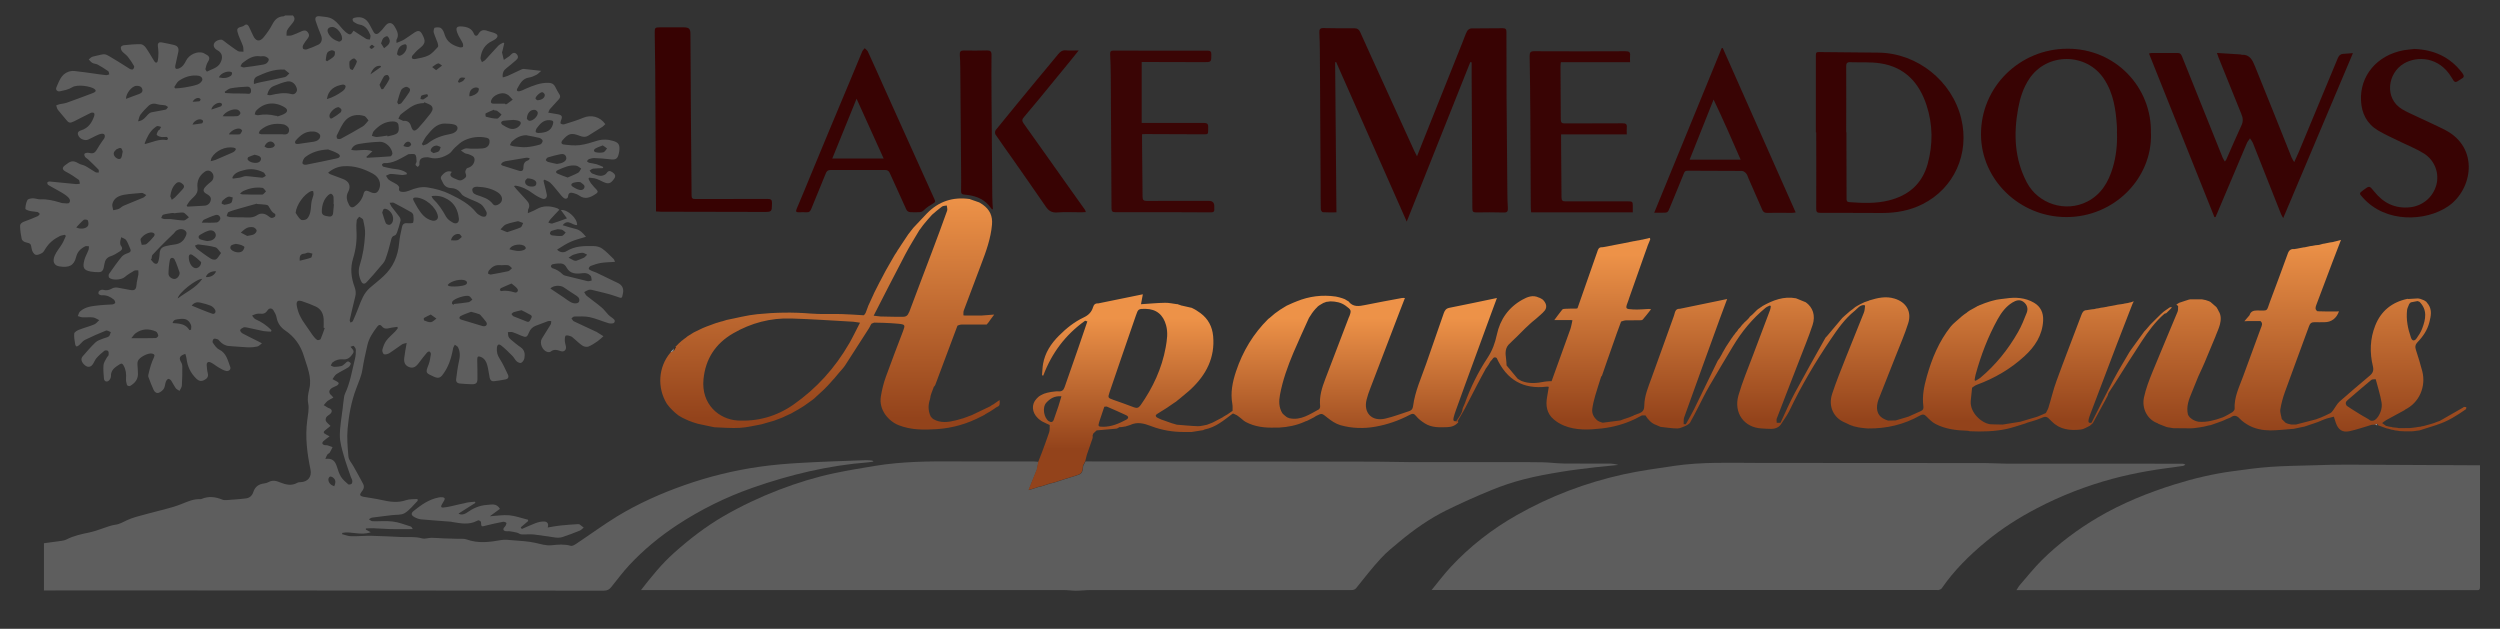 <?xml version="1.0" encoding="UTF-8"?>
<svg id="Layer_1" data-name="Layer 1" xmlns="http://www.w3.org/2000/svg" xmlns:xlink="http://www.w3.org/1999/xlink" viewBox="0 0 350 88.03">
  <rect x="0" y="0" width="350" height="88.03" fill="#333333" stroke="none"/>
  <defs>
    <style>
      .cls-1 {
        fill: url(#linear-gradient);
      }

      .cls-2 {
        fill: #ab6d3e;
      }

      .cls-3 {
        fill: #370202;
      }

      .cls-4 {
        fill: #380303;
      }

      .cls-5 {
        fill: #390404;
      }

      .cls-6 {
        fill: #3a0505;
      }

      .cls-7 {
        fill: #5d5d5d;
      }

      .cls-8 {
        fill: #5e5e5e;
      }

      .cls-9 {
        fill: url(#White_Black);
      }

      .cls-10 {
        fill: url(#linear-gradient-3);
      }

      .cls-11 {
        fill: url(#linear-gradient-4);
      }

      .cls-12 {
        fill: url(#linear-gradient-2);
      }

      .cls-13 {
        fill: url(#linear-gradient-5);
      }

      .cls-14 {
        fill: url(#White_Black-5);
      }

      .cls-15 {
        fill: url(#White_Black-4);
      }

      .cls-16 {
        fill: url(#White_Black-3);
      }

      .cls-17 {
        fill: url(#White_Black-2);
      }
    </style>
    <linearGradient id="linear-gradient" x1="115.71" y1="54.11" x2="115.71" y2="54.11" gradientUnits="userSpaceOnUse">
      <stop offset="0" stop-color="#fff"/>
      <stop offset="0" stop-color="#b9561b"/>
    </linearGradient>
    <linearGradient id="linear-gradient-2" x1="116.14" y1="27.83" x2="116.14" y2="60.18" gradientUnits="userSpaceOnUse">
      <stop offset="0" stop-color="#ed9248"/>
      <stop offset=".95" stop-color="#93431b"/>
    </linearGradient>
    <linearGradient id="White_Black" data-name="White, Black" x1="93.9" y1="48.93" x2="94.55" y2="48.93" gradientUnits="userSpaceOnUse">
      <stop offset="0" stop-color="#fff"/>
      <stop offset="1" stop-color="#000"/>
    </linearGradient>
    <linearGradient id="linear-gradient-3" x1="176.8" y1="41.25" x2="176.8" y2="68.62" gradientUnits="userSpaceOnUse">
      <stop offset=".12" stop-color="#ed9248"/>
      <stop offset=".79" stop-color="#93431b"/>
    </linearGradient>
    <linearGradient id="White_Black-2" data-name="White, Black" x1="275.52" y1="43.68" x2="275.52" y2="43.68" xlink:href="#White_Black"/>
    <linearGradient id="White_Black-3" data-name="White, Black" x1="167.91" y1="43.76" x2="167.92" y2="43.76" xlink:href="#White_Black"/>
    <linearGradient id="White_Black-4" data-name="White, Black" x1="242.9" y1="46.9" x2="242.9" y2="46.9" xlink:href="#White_Black"/>
    <linearGradient id="linear-gradient-4" x1="254.06" y1="33.21" x2="254.06" y2="60.33" gradientUnits="userSpaceOnUse">
      <stop offset=".09" stop-color="#ed9248"/>
      <stop offset=".95" stop-color="#93431b"/>
    </linearGradient>
    <linearGradient id="linear-gradient-5" x1="322.71" y1="33.61" x2="322.71" y2="60.46" gradientUnits="userSpaceOnUse">
      <stop offset="0" stop-color="#ed9248"/>
      <stop offset="1" stop-color="#93431b"/>
    </linearGradient>
    <linearGradient id="White_Black-5" data-name="White, Black" x1="332.6" y1="59.49" x2="332.94" y2="59.49" xlink:href="#White_Black"/>
  </defs>
  <g>
    <path class="cls-8" d="M40.99,2.15c.45,.45,.18,.82-.13,1.2-.24,.29-.5,.58-.67,.91-.1,.2-.06,.48-.08,.73,.25-.01,.51,.03,.74-.04,.47-.16,.93-.37,1.39-.58,.32-.14,.59-.17,.84,.13,.24,.3,.24,.58,0,.88-.23,.29-.46,.6-.64,.93-.08,.14-.09,.42,0,.52,.09,.1,.36,.13,.51,.08,.55-.19,1.1-.4,1.62-.66,.48-.24,.59-.79,.38-1.3-.27-.65-.53-1.32-.75-1.99-.17-.52,.07-.76,.61-.68,.46,.07,.94,.07,1.38,.22,.35,.12,.68,.38,.95,.64,.43,.41,.76,.94,1.22,1.32,.63,.52,.75,.46,1.14-.16,.59,.38,1.17,.78,1.77,1.14,.14,.09,.35,.07,.52,.09,.02-.21,.13-.45,.06-.62-.3-.69-.65-1.33-1.52-1.47-.28-.04-.55-.21-.79-.36-.11-.07-.19-.25-.18-.39,0-.08,.18-.19,.3-.21,.96-.23,1.64,.1,2.1,1,.16,.32,.35,.63,.52,.96,.19,.37,.48,.41,.76,.17,.31-.27,.59-.58,.83-.91,.48-.65,1.01-.64,1.41,.07,.32,.56,.63,1.13,.23,1.79-.04,.07,0,.2,0,.45,.4-.17,.75-.28,1.06-.47,.5-.31,.97-.67,1.46-.99,.53-.34,.81-.27,1.09,.27,.53,1,.43,1.32-.5,2.05-.33,.26-.61,.6-.89,.92-.07,.08-.1,.32-.05,.37,.09,.09,.28,.13,.41,.11,.64-.14,1.32-.22,1.89-.51,.51-.26,.92-.75,1.32-1.18,.09-.1,.02-.4-.04-.59-.17-.49-.4-.96-.54-1.45-.06-.2,.04-.63,.14-.66,.28-.07,.69-.09,.89,.07,.25,.19,.4,.56,.49,.88,.33,1.08,1.16,1.54,2.15,1.8,.13,.03,.39-.02,.42-.08,.05-.16,.03-.37-.04-.52-.24-.49-.58-.95-.76-1.46-.26-.74-.05-.93,.71-.86,.73,.07,1.33,.27,1.64,1.04,.13,.33,.43,.36,.62,0,.31-.57,.75-.63,1.31-.41,.34,.13,.71,.18,1.03,.33,.41,.19,.43,.47,.09,.76-.16,.13-.34,.23-.53,.32-1,.48-1.48,1.31-1.61,2.36-.02,.19,.13,.39,.2,.59,.16-.1,.35-.18,.48-.32,.61-.65,1.19-1.33,1.81-1.98,.18-.19,.46-.29,.7-.44,.04,.04,.09,.07,.13,.11-.08,.36-.16,.71-.25,1.07-.02,.07-.07,.14-.06,.2,.07,.35,.16,.7,.25,1.05,.27-.18,.54-.36,.81-.55,.07-.05,.11-.13,.18-.19,.25-.24,.52-.38,.81-.07,.28,.31,.22,.59-.09,.85-.45,.38-.89,.77-1.36,1.13-.39,.3-.57,.67-.5,1.28,.26-.08,.49-.13,.71-.22,.61-.28,1.22-.57,1.83-.86,.12-.06,.27-.12,.4-.11,.76,.07,1.52,.17,2.45,.27-.29,.24-.44,.43-.63,.53-.34,.17-.69,.35-1.06,.4-.92,.13-1.26,.83-1.64,1.51-.19,.34,0,.48,.31,.41,.3-.07,.57-.22,.86-.35,1.04-.44,2.07-.88,3.24-.82,.42,.02,.68,.17,.87,.54,.18,.37,.38,.73,.6,1.08,.19,.3,.07,.52-.14,.74-.4,.43-.8,.86-1.19,1.31-.1,.12-.14,.29-.24,.5,.51,.08,.93,.15,1.35,.23,.58,.11,.67,.32,.44,.85-.06,.14-.11,.4-.05,.45,.13,.09,.36,.15,.51,.1,.89-.28,1.79-.55,2.65-.91,1.12-.47,2.35-.16,3.09,.89-.13,.12-.25,.27-.4,.37-.65,.42-1.32,.82-1.98,1.24-.39,.24-.77,.19-1.19,.03-1.18-.46-1.58-.35-2.4,.59-.26,.29-.22,.57,.13,.62,.74,.09,1.51,.18,2.25,.09,.83-.1,1.65-.37,2.46-.62,.78-.23,1.54-.19,2.3,.05,.64,.21,.84,.48,.81,1.14,0,.21-.05,.41-.09,.61-.16,.75-.45,.91-1.23,.8-.72-.09-1.45-.14-2.17-.17-.25-.01-.52,.06-.76,.14-.12,.04-.21,.19-.31,.3,.1,.07,.2,.19,.32,.22,.35,.08,.72,.11,1.06,.21,.31,.09,.61,.25,.91,.38-.02,.05-.03,.11-.05,.16-.45,.02-.91,.02-1.36,.07-.18,.02-.34,.17-.5,.27,.13,.15,.23,.36,.39,.42,.38,.15,.78,.31,1.18,.32,.27,0,.66-.15,.8-.37,.29-.44,.55-.32,.86-.11,.34,.24,.49,.51,.19,.91-.47,.65-.78,.76-1.49,.43-.35-.16-.68-.35-1.04-.46-.3-.1-.63-.1-.94-.15-.04,.05-.07,.1-.11,.15,.11,.21,.2,.45,.34,.63,.25,.33,.54,.63,.82,.93,.21,.23,.14,.39-.09,.54-.75,.5-1.5,.89-2.38,.25-.22-.16-.5-.25-.76-.33-.38-.1-.72-.13-.78,.44-.04,.37-.39,.45-.7,.16-.3-.28-.54-.63-.81-.94-.33-.38-.63-.79-.99-1.12-.22-.2-.54-.29-.82-.43-.04,.04-.08,.08-.12,.13,.03,.14,.05,.28,.09,.42,.12,.51,.28,1.02,.37,1.54,.08,.43-.23,.73-.64,.57-.46-.18-.91-.43-1.3-.72-.73-.55-1.52-.95-2.42-1.1-.05,0-.1,.02-.24,.05,.13,.17,.23,.32,.35,.45,.46,.51,.93,1.02,1.4,1.53,.34,.37,.54,.75,.26,1.26-.06,.11-.03,.26-.07,.57,.46-.21,.84-.34,1.18-.54,.96-.57,1.95-.5,2.95-.15,.06,.02,.11,.08,.29,.2-.44,.47-.86,.9-1.26,1.35-.12,.13-.2,.3-.29,.45,.19,.05,.4,.18,.56,.13,.69-.21,1.35-.47,2.05-.72-.27-.37-.53-.73-.85-1.17,.98-.1,2.33,1.22,2.27,2.1-.64,.11-1.27-.95-2.02,.03,.62,.18,1.19,.38,1.78,.51,.66,.14,1.06,.59,1.48,1.11-.75,.24-1.48,.4-2.15,.7-.66,.29-1.27,.72-1.89,1.09,.3,.35,.85,.52,1.34,.21,1.18-.73,2.48-.73,3.77-.7,.41,0,.88,.12,1.2,.35,.59,.42,1.09,.96,1.61,1.46,.08,.08,.11,.23,.18,.4-.71,.05-1.35,.05-1.97,.15-.49,.08-.96,.25-1.43,.42-.13,.05-.27,.25-.27,.38,0,.1,.22,.21,.35,.28,.23,.11,.49,.17,.72,.28,1.01,.48,2.02,.97,3.03,1.46,.57,.27,.82,.76,.7,1.38-.16,.86-.13,.77-.97,.48-1.1-.39-2.26-.62-3.39-.91-.15-.04-.32-.04-.46,0-.22,.07-.41,.2-.62,.31,.12,.18,.2,.4,.36,.53,.68,.55,1.41,1.05,2.08,1.62,.35,.29,.62,.69,.94,1.02,.14,.15,.31,.26,.47,.38,.25,.19,.6,.39,.35,.73-.1,.14-.53,.15-.76,.08-.9-.26-1.76-.65-2.66-.85-.69-.15-1.43-.09-2.15-.09-.14,0-.27,.16-.41,.25,.11,.14,.19,.35,.33,.42,1.02,.49,2.05,.96,3.08,1.44,.02,0,.04,0,.05,.01,.34,.21,.68,.43,1.02,.64-.26,.23-.51,.48-.79,.68-.41,.28-.83,.57-1.29,.76-.23,.09-.6,.04-.81-.09-.42-.26-.77-.63-1.16-.95-.16-.13-.31-.3-.49-.38-.23-.09-.51-.18-.73-.11-.1,.03-.15,.41-.14,.63,0,.27,.07,.55,.14,.82,.14,.52-.22,.91-.74,.72-.5-.18-.93-.29-1.39,.08-.11,.09-.34,.08-.49,.03-.69-.22-1.09-1.25-.73-1.85,.4-.67,.83-1.31,1.23-1.98,.08-.13,.06-.32,.08-.48-.16,0-.33-.03-.48,.02-.57,.2-1.13,.42-1.7,.64-.46,.18-.76,.5-.95,.97-.26,.65-.4,.69-1.06,.42-.4-.17-.79-.36-1.2-.49-.21-.07-.46-.01-.68-.01,.03,.21,.02,.44,.09,.63,.06,.16,.21,.31,.35,.43,.44,.36,.87,.74,1.34,1.05,.59,.4,.64,.96,.53,1.56-.05,.24-.24,.52-.45,.63-.14,.07-.47-.07-.62-.21-.24-.22-.38-.54-.61-.77-.5-.5-1-1.01-1.55-1.44-.37-.29-.58-.13-.62,.34-.04,.55,.07,1.02,.4,1.51,.45,.69,.78,1.46,1.14,2.2,.17,.35,.05,.62-.35,.69-.53,.1-1.06,.19-1.59,.25-.35,.04-.55-.18-.61-.5-.12-.58-.18-1.16-.33-1.73-.13-.49-.37-.94-.88-1.16-.4-.17-.54-.06-.53,.37,.02,.89,.04,1.79,.03,2.68,0,.6-.2,.77-.8,.76-.55,0-1.1-.06-1.66-.1-.39-.03-.57-.26-.52-.63,.11-.81,.2-1.62,.38-2.42,.17-.7,.21-1.37-.12-2.02-.08-.16-.3-.24-.45-.36-.08,.17-.2,.33-.24,.51-.25,1.39-.66,2.7-1.56,3.82-.24,.29-.54,.36-.88,.24-.08-.03-.16-.06-.24-.09-1.11-.53-1.25-.46-.75-1.7,.18-.46,.24-.97,.32-1.46,.02-.12-.09-.32-.2-.37-.07-.04-.28,.07-.36,.17-.4,.47-.78,.96-1.15,1.46-.42,.56-.81,.74-1.31,.56-.54-.2-.79-.59-.71-1.28,.07-.66,.21-1.32,.34-2.11-.27,.08-.5,.1-.66,.21-.59,.39-1.14,.83-1.74,1.21-.21,.13-.53,.22-.76,.17-.13-.03-.29-.43-.25-.61,.12-.45,.28-.92,.55-1.29,.35-.47,.82-.84,1.23-1.27,.15-.15,.27-.33,.4-.5-.03-.06-.05-.11-.08-.17-.37,.06-.76,.08-1.12,.18-.41,.11-.75,.1-1.03-.25-.25-.3-.47-.22-.67,.05-.59,.79-1.14,1.57-1.37,2.58-.26,1.14-.52,2.28-.7,3.44-.14,.91-.55,1.78-.87,2.65-.68,1.81-1.03,3.7-1.2,5.61-.11,1.3,0,2.62,.12,3.92,.04,.45,.44,.87,.68,1.3,.46,.83,.93,1.65,1.37,2.49,.22,.42,.07,.8-.23,1.14-.1,.12-.21,.32-.17,.44,.04,.11,.26,.2,.41,.23,.86,.16,1.74,.26,2.6,.46,1.14,.26,2.26,.42,3.41,.02,.5-.17,1.07-.12,1.59-.16,.03,.19,.05,.23,.03,.25-.59,.59-1.12,1.3-1.81,1.72-.48,.3-1.2,.21-1.82,.29-.91,.12-1.82,.21-2.73,.34-.16,.02-.32,.15-.47,.23,.16,.1,.32,.27,.48,.28,.95,.03,1.92-.08,2.86,.04,.84,.1,1.65,.43,2.47,.68,.14,.04,.25,.19,.32,.38-1.04,0-2.09,.02-3.13,0-.79-.02-1.58-.09-2.37-.12-.35-.01-.7,.02-1.05,.03,0,.05,0,.11-.01,.16,.19,.1,.38,.2,.69,.37-1.42,.51-2.72-.17-3.98,.09,0,.06-.02,.12-.03,.18,.42,.1,.83,.28,1.25,.29,.95,.02,1.9-.08,2.85-.06,1.4,.03,2.8,.11,4.2,.17,.96,.04,1.92-.09,2.88,.19,.4,.12,.89-.08,1.33-.08,.56,0,1.13,.06,1.69,.08,.67,.03,1.34,.04,2.01,.06,.41,.02,.86-.05,1.23,.09,1.6,.58,3.19,.38,4.8,.09,.51-.09,1.06-.03,1.59,.02,1.07,.09,2.15,.13,3.19,.36,.78,.17,1.53,.43,2.33,.34,.9-.1,1.78-.17,2.67,.08,.21,.06,.52-.13,.74-.27,1.91-1.27,3.76-2.63,5.71-3.83,2.99-1.82,6.18-3.24,9.48-4.4,3.42-1.2,6.92-2.06,10.5-2.57,1.97-.28,3.96-.44,5.95-.55,2.97-.17,5.95-.26,8.93-.37,.28-.01,.55,.03,.83,.05,.08,0,.15,.03,.24,.15-.24,.03-.48,.08-.72,.1-5.58,.43-10.97,1.73-16.23,3.57-3.73,1.31-7.26,3.05-10.57,5.23-2.44,1.61-4.67,3.45-6.66,5.58-.9,.97-1.7,2.04-2.53,3.08-.28,.35-.57,.51-1.04,.51-23.84-.02-47.68-.03-71.52-.04-2.11,0-4.22,0-6.33,.01-.17,0-.34,0-.54,0v-6.61c.81-.11,1.63-.21,2.44-.33,.25-.04,.52-.09,.74-.21,1-.51,2.07-.74,3.15-.96,.94-.2,1.83-.58,2.75-.87,.3-.09,.6-.18,.91-.22,.6-.07,1.08-.38,1.61-.62,.84-.4,1.78-.61,2.69-.86,1.66-.47,3.38-.79,4.97-1.42,.88-.35,1.69-.73,2.65-.68,.05,0,.11,0,.15-.03,.99-.42,1.96-.3,2.93,.1,.17,.07,.38,.07,.57,.06,.91-.07,1.83-.12,2.74-.24,.5-.06,.86-.4,1.01-.88,.24-.75,.75-1.12,1.52-1.21,.22-.02,.45-.1,.64-.2,.57-.31,1.08-.16,1.63,.07,.76,.3,1.55,.5,2.35,.05,.14-.08,.33-.1,.5-.1,1.01-.04,1.57-.77,1.37-1.74-.47-2.28-.77-4.56-.46-6.89,.1-.79,.28-1.61,.14-2.37-.15-.76,0-1.39,.16-2.1,.37-1.59-.32-3.05-.76-4.52-.44-1.49-1.3-2.72-2.63-3.62-.62-.42-1.06-1.02-1.2-1.81-.06-.35-.24-.69-.43-.99-.24-.37-.61-.36-.85,0-.26,.41-.6,.52-1.06,.45-.16-.02-.34,0-.51,.04-.2,.05-.39,.15-.59,.23,.16,.18,.29,.43,.5,.52,.85,.37,1.58,.88,2.22,1.52-.02,.07-.03,.14-.05,.21-.35-.03-.71-.02-1.06-.08-.81-.16-1.62-.35-2.42-.52-.12-.02-.26-.04-.36,0-.19,.09-.42,.21-.49,.37-.04,.09,.15,.38,.3,.46,.68,.37,1.38,.7,2.07,1.05,.18,.09,.36,.18,.68,.35-.27,.2-.44,.41-.65,.45-.4,.09-.82,.13-1.23,.12-.92-.04-1.83-.13-2.74-.19-.53-.04-.95-.3-1.3-.68-.08-.09-.16-.21-.26-.25-.18-.06-.44-.15-.57-.07-.12,.07-.21,.42-.14,.52,.25,.36,.51,.78,.88,.96,1.05,.51,1.22,1.54,1.57,2.45,.14,.37-.23,.62-.54,.57-.38-.07-.74-.3-1.09-.5-.37-.21-.7-.51-1.08-.69-.41-.19-.63,0-.58,.46,.04,.34,.05,.69,.14,1.02,.14,.52-.11,.79-.52,.99-.41,.21-.75,.11-1.08-.21-.8-.78-1.25-1.72-1.37-2.83-.02-.22-.11-.42-.17-.64-.82,.27-.95,.58-.55,1.24,.09,.15,.13,.34,.13,.52,0,.89,0,1.78-.06,2.67-.02,.26-.21,.5-.33,.75-.18-.12-.41-.21-.53-.38-.24-.33-.41-.72-.64-1.06-.08-.12-.32-.27-.41-.24-.15,.06-.28,.25-.34,.42-.11,.3-.11,.67-.27,.94-.14,.24-.41,.45-.67,.57-.33,.15-.62-.07-.76-.37-.28-.6-.51-1.22-.74-1.84-.05-.14,0-.33,.04-.49,.09-.38,.19-.77,.31-1.15,.12-.37,.26-.74,.43-1.09,.15-.31,.05-.46-.25-.53-.56-.13-1.8,.51-2,1.04-.05,.14-.07,.3-.06,.45,.02,.46,.07,.91,.07,1.37,0,.8-.47,1.31-1.11,1.68-.09,.05-.39-.04-.42-.13-.09-.28-.16-.6-.14-.89,.05-.65-.01-1.26-.34-1.85-.14-.26-.29-.34-.53-.18-.63,.4-1.28,.78-1.24,1.69,0,.2-.14,.47-.3,.61-.29,.25-.65,.1-.68-.28-.05-.63-.12-1.28-.06-1.91,.03-.35,.28-.69,.45-1.02,.07-.14,.23-.24,.26-.38,.03-.18,.03-.43-.07-.56-.08-.1-.4-.12-.51-.04-.4,.31-.79,.66-1.12,1.04-.23,.27-.34,.64-.56,.92-.29,.37-.69,.38-1.05,.08-.49-.41-.63-.89-.33-1.24,.59-.68,1.17-1.36,1.82-1.98,.27-.26,.69-.36,1.05-.52,.27-.11,.59-.15,.81-.31,.15-.11,.18-.39,.27-.6-.23-.08-.5-.27-.67-.21-1,.4-1.99,.83-2.96,1.31-.31,.15-.52,.48-.79,.72-.11,.09-.25,.18-.39,.19-.05,0-.17-.2-.18-.32-.07-.49-.18-1-.13-1.48,.02-.2,.4-.43,.66-.53,.7-.28,1.44-.46,2.14-.75,.27-.11,.47-.4,.7-.6-.29-.13-.56-.34-.86-.38-.47-.06-.96,.01-1.44-.01-.24-.01-.47-.12-.7-.18,.1-.22,.15-.49,.31-.64,.79-.73,1.82-.76,2.81-.88,.57-.07,1.14-.06,1.71-.11,.15-.01,.4-.14,.41-.23,.01-.15-.09-.37-.22-.47-.47-.37-.98-.63-1.62-.58-.16,.01-.37-.07-.48-.18-.06-.07-.02-.35,.06-.42,.14-.11,.39-.22,.54-.17,.47,.14,.87,.05,1.29-.19,.2-.12,.5-.15,.73-.12,.63,.09,1.24,.26,1.87,.35,.6,.08,.77-.14,.81-.76,.03-.47,.19-.94,.26-1.41,.03-.19,0-.39-.01-.59-.2,.01-.43-.04-.58,.05-.47,.27-.94,.56-1.35,.91-.44,.37-1.71,.47-2.14,.07-.1-.09-.11-.41-.03-.53,.57-.82,1.15-1.64,1.78-2.41,.2-.24,.54-.4,.85-.5,.35-.12,.5-.27,.33-.64-.19-.4-.32-.84-.57-1.2-.13-.19-.45-.26-.68-.39-.05,.24-.14,.48-.15,.72-.01,.16,.02,.37,.12,.49,.31,.38,.09,.61-.2,.79-.39,.25-.79,.51-1.23,.65-.56,.18-.8,.54-.89,1.08-.03,.2-.08,.41-.12,.61-.08,.35-.3,.55-.65,.55-.39,0-.8-.02-1.18-.09-.99-.19-1.11-.57-.88-1.54,.12-.51,.41-.98,.6-1.48,.06-.16,.04-.34,.06-.51-.17,0-.38-.07-.52,0-.62,.31-1.09,.75-1.27,1.48-.31,1.28-1.05,1.52-2.31,1.34-.86-.12-1.02-.77-.68-1.54,.25-.58,.7-1.07,1.02-1.62,.21-.35,.36-.75,.53-1.12-.05-.05-.1-.1-.15-.15-.24,.06-.49,.08-.7,.18-.82,.4-1.51,.96-2,1.75-.14,.22-.27,.49-.47,.61-.28,.16-.68,.34-.93,.25-.25-.09-.48-.49-.53-.79-.14-.78-.11-.77-.88-.96-.21-.05-.48-.26-.52-.44-.13-.58-.21-1.18-.23-1.78-.02-.36,.25-.56,.6-.68,.63-.22,1.26-.48,1.87-.75,.12-.05,.2-.2,.3-.31-.11-.09-.21-.24-.34-.27-.35-.07-.72-.07-1.07-.15-.23-.05-.63-.21-.62-.3,.02-.41,.09-.85,.28-1.21,.09-.18,.49-.25,.76-.26,.37,0,.75,.17,1.11,.15,.92-.05,1.79,.17,2.65,.42,.12,.03,.23,.1,.35,.1,.34,0,.86,.13,.99-.04,.3-.39-.1-.76-.39-.99-.45-.35-.97-.61-1.47-.9-.35-.21-.73-.38-1.07-.6-.09-.06-.16-.24-.14-.34,.02-.07,.21-.16,.32-.15,1.24,.11,2.48,.24,3.71,.36,.17,.02,.35-.03,.53-.05-.05-.19-.04-.46-.16-.55-.56-.4-1.13-.79-1.74-1.1-.55-.28-.66-.56-.18-.93,.75-.58,1.07-.77,1.91-.26,.29,.18,.66,.2,.96,.37,.48,.26,.92,.59,1.4,.86,.12,.07,.31,.03,.46,.04-.01-.14,.03-.34-.05-.42-.47-.49-.97-.97-1.47-1.44-.12-.12-.3-.19-.4-.33-.08-.11-.14-.31-.09-.41,.05-.1,.25-.16,.39-.17,.17-.01,.34,.05,.51,.07,.4,.06,.63-.15,.82-.48,.24-.43,.53-.84,.8-1.25,.09-.14,.23-.27,.29-.43,.14-.39-.04-.63-.45-.56-.25,.04-.49,.16-.72,.26-.38,.17-.73,.39-1.11,.55-.44,.19-1.06-.04-1.31-.44-.26-.42-.18-.71,.33-.86,1-.31,1.49-1.06,1.81-1.97,.05-.14,.06-.39-.02-.45-.1-.08-.34-.08-.47-.01-.78,.37-1.53,.79-2.31,1.17-.63,.3-.75,.25-1.18-.29-.36-.45-.76-.88-1.11-1.34-.12-.16-.15-.4-.22-.6,.17-.06,.34-.13,.51-.17,.32-.07,.65-.09,.96-.2,1.14-.4,2.26-.83,3.39-1.25,.15-.05,.29-.11,.43-.17,.28-.14,.31-.32,.06-.51-.48-.36-2.38-.71-3.14-.22-.48,.31-1.11,.42-1.7,.55-.34,.07-.63-.2-.49-.54,.38-.85,.66-1.82,1.67-2.19,.26-.09,.57-.14,.85-.11,.93,.1,1.85,.23,2.77,.36,.56,.08,1.13,.17,1.69,.22,.14,.01,.28-.07,.43-.11-.05-.15-.05-.38-.15-.45-.47-.33-.97-.64-1.48-.92-.22-.12-.51-.11-.73-.23-.2-.11-.35-.32-.52-.49,.18-.13,.35-.34,.55-.39,2.14-.47,1.37-.59,3.44,.61,.59,.35,1.16,.74,1.75,1.1,.13,.08,.36,.13,.46,.06,.11-.08,.21-.35,.15-.45-.26-.45-.54-.89-.87-1.3-.22-.28-.55-.48-.79-.75-.13-.15-.21-.4-.19-.59,.01-.11,.26-.27,.42-.28,.79-.08,1.59-.16,2.38-.14,.24,0,.55,.27,.71,.5,.42,.6,.78,1.25,1.17,1.88,.17,.27,.41,.27,.48-.04,.09-.38,.1-.78,.1-1.17,0-.31-.05-.62-.08-.93-.04-.43,.19-.57,.57-.49,.56,.11,1.12,.22,1.67,.35,.58,.14,.75,.48,.6,1.09-.15,.62-.28,1.24-.41,1.86-.02,.12,0,.31,.09,.37,.08,.06,.26,.03,.38-.01,.54-.2,.83-.64,1.07-1.14,.41-.83,1.59-1.34,2.36-1.06,.14,.05,.27,.15,.41,.22,.48,.23,.6,.53,.28,1.02-.19,.29-.28,.66-.36,1.01-.02,.11,.21,.39,.21,.38,.65-.36,1.47-.48,1.87-1.21,.4-.73,.33-1.41-.44-1.81-.41-.22-.63-.64-.36-1.04,.16-.24,.59-.42,.9-.42,.26,0,.52,.3,.77,.47,.53,.38,1.04,.79,1.6,1.13,.2,.12,.52,.06,.78,.08-.02-.26,0-.53-.07-.77-.24-.68-.61-1.33-.78-2.03-.19-.76,.66-.57,.98-.88,.23-.21,.48-.12,.63,.18,.19,.4,.39,.81,.57,1.22,.37,.84,.93,.96,1.5,.26,.45-.56,.88-1.16,1.21-1.8,.35-.68,.8-1.11,1.59-1.13,.06,0,.13-.08,.19-.12,.35,0,.69,0,1.04,0Zm15.96,22.07c0,.06,0,.13-.01,.19-.22,.03-.44,.1-.66,.09-.52-.03-1.03-.14-1.55-.15-.23,0-.46,.16-.69,.25,.13,.2,.23,.45,.41,.58,.35,.25,.76,.41,1.12,.65,.15,.1,.35,.34,.32,.46-.14,.53,.22,.57,.54,.58,.28,0,.58-.07,.85-.18,.83-.34,1.67-.6,2.58-.45,1.1,.18,2.15,.45,3.16,.95,1.36,.67,2.68,1.35,3.65,2.56,.18,.22,.45,.39,.71,.51,.18,.08,.49,.12,.61,.02,.13-.11,.2-.45,.12-.6-.21-.4-.44-.85-.79-1.1-.52-.35-1.15-.53-1.73-.81-.35-.17-.78-.32-.98-.61-.35-.51-.79-.79-1.36-.82-.62-.03-1.04-.25-1.28-.84-.13-.31-.43-.56-.11-.93,.47-.54,.88-.71,1.4-.51-.42,.46-.12,.7,.28,.89,.19,.09,.38,.16,.58,.24,.4,.17,.7-.03,.99-.28,.27-.24,.12-.48,.04-.76-.04-.16,.07-.39,.17-.54,.06-.1,.24-.11,.37-.17,.46-.22,.74-.6,.75-1.1,0-.47-.43-.58-.78-.73-.17-.08-.38-.07-.55-.15-.21-.1-.38-.26-.58-.4,.22-.1,.42-.23,.65-.28,.21-.04,.45,.03,.67,.03,.59,0,1.18,.02,1.76-.04,.62-.06,.95-.46,.93-.99-.01-.25-.06-.41-.4-.49-1.1-.25-2.15-.09-3.13,.36-.5,.22-.91,.65-1.33,1.02-.3,.27-.5,.67-.83,.87-.83,.51-1.73,.8-2.72,.52-.19-.06-.42-.06-.62-.03-.64,.07-.84,.35-.78,1,0,.11-.15,.23-.24,.34-.11-.1-.3-.19-.31-.31-.02-.15,.15-.32,.14-.48-.02-.32,0-.74-.19-.93-.16-.16-.59-.07-.89-.07-.09,0-.19,.08-.28,.13-1,.54-1.96,1.19-3.18,1.12-.1,0-.27,.12-.3,.21-.02,.08,.11,.27,.2,.3,.57,.13,1.14,.28,1.72,.33,.58,.06,1.09,.21,1.54,.53Zm-7.89,24.32c.24,.34,.63,.53,.33,.98-.33,.5-.72,.85-1.35,.79-.55-.05-1.04,.08-1.46,.41-.13,.1-.18,.29-.27,.45,.16,.07,.32,.19,.49,.19,.33,0,.66-.04,.98-.11,.16-.04,.31-.18,.45-.29,.16-.12,.3-.33,.48-.36,.12-.02,.42,.23,.4,.3-.04,.19-.18,.42-.35,.53-.54,.34-1.13,.6-1.66,.95-.23,.16-.37,.46-.55,.7,.2,.1,.4,.2,.6,.32,.11,.06,.26,.16,.27,.25,0,.1-.11,.24-.21,.31-.21,.12-.45,.19-.66,.31-.57,.33-.59,.74-.09,1.14,.06,.05,.1,.13,.21,.26-.28,.16-.55,.27-.78,.44-.22,.17-.38,.4-.57,.61,.21,.13,.43,.26,.64,.39,.03,.02,.07,.02,.1,.03,.43,.15,.51,.46,.19,.79-.17,.17-.42,.27-.55,.46-.1,.14-.15,.43-.07,.56,.16,.26,.42,.45,.64,.68-.24,.2-.48,.4-.73,.59-.28,.22-.3,.41,.05,.57,.16,.08,.32,.17,.55,.3-.33,.25-.61,.43-.84,.65-.28,.26-.2,.5,.17,.58,.12,.02,.25,0,.36,.02,.25,.07,.49,.17,.73,.26-.13,.25-.24,.51-.39,.75-.08,.12-.26,.18-.35,.3-.1,.14-.15,.32-.27,.6,.99-.15,1.38,.33,1.61,1.06,.16,.49,.31,1.01,.58,1.44,.25,.4,.64,.73,1.01,1.05,.08,.07,.36,.02,.46-.06,.1-.08,.13-.3,.11-.45-.02-.16-.13-.32-.19-.48-.35-1.03-.73-2.05-1.02-3.09-.25-.9-.53-1.82-.53-2.74,0-1.3,.26-2.61,.41-3.91,.03-.29,.05-.59,.1-.87,.06-.37,.06-.77,.22-1.1,.73-1.55,.98-3.24,1.39-4.88,.1-.4,.13-.83,.12-1.24,0-.19-.16-.41-.3-.55-.05-.05-.28,.07-.48,.13Zm5.48-20.16c.12,.25,.17,.42,.27,.55,.36,.48,.76,.94,1.11,1.43,.11,.15,.19,.38,.15,.55-.13,.56-.31,1.11-.49,1.65-.05,.15-.18,.36-.31,.4-.4,.11-.46,.38-.54,.72-.23,.9-.46,1.8-.79,2.67-.15,.4-.5,.74-.79,1.08-.59,.7-1.18,1.4-1.81,2.06-.33,.35-.6,.28-.8-.16-.33-.7-.41-1.46-.18-2.18,.45-1.41,.67-2.86,.75-4.33,.04-.67-.12-1.37-.27-2.04-.04-.18-.36-.3-.55-.44-.12,.17-.32,.32-.35,.5-.06,.46-.07,.93-.04,1.4,.09,1.35-.07,2.66-.47,3.95-.42,1.35-.27,2.67,.2,3.95,.18,.49,.23,.91,.1,1.4-.27,1.08-.52,2.17-.77,3.26-.02,.11,.07,.24,.11,.36,.11-.06,.27-.1,.32-.19,.28-.61,.54-1.23,.78-1.86,.39-1.02,.75-2.06,1.61-2.81,.64-.55,1.31-1.07,1.93-1.65,1.34-1.25,2.01-2.81,2.17-4.62,.06-.77,.25-1.53,.41-2.28,.09-.43,.39-.56,.82-.5,.25,.03,.7,0,.73-.09,.1-.32,.07-.69,.03-1.03-.02-.15-.16-.34-.29-.41-.81-.46-1.63-.91-2.45-1.33-.12-.06-.3,0-.57,0Zm-8.61-4.19c.16,.11,.23,.17,.3,.2,.58,.22,1.16,.44,1.74,.65,.92,.33,1.21,1.02,.76,1.85-.33,.61-.17,1.21,.13,1.78,.2,.38,.46,.48,.84,.19,.61-.45,1.03-1.02,1.21-1.76,.11-.41,.34-.48,.7-.32,.11,.05,.22,.1,.33,.15,.58,.23,.91,.1,1.15-.48,.31-.75,0-1.64-.86-2.12-1.27-.7-2.64-1.16-4.12-1.06-.78,.05-1.5,.33-2.17,.91Zm-.47,21.73l-.15-.03c0-.41,.02-.83,0-1.24-.05-.78-.4-1.41-1.12-1.74-.61-.28-1.24-.52-1.88-.73-.63-.21-.86-.01-.76,.63,.16,.94,.56,1.77,1.13,2.54,.38,.51,.71,1.06,1.09,1.58,.18,.25,.39,.49,.63,.66,.1,.07,.44-.02,.49-.12,.22-.5,.38-1.02,.57-1.54Zm13.94-31.6s-.04,.07-.07,.11c-.15,.01-.31,.02-.46,.04-1.1,.14-1.88,.89-2.72,1.51-.18,.13-.26,.42-.38,.63,.22,.1,.44,.21,.66,.31,.04,.02,.1,.01,.15,0,.54-.02,.83,.28,.97,.76,.22,.7,.49,.79,1,.26,.55-.59,1.06-1.22,1.56-1.85,.28-.35,.64-.79,.34-1.21-.21-.29-.7-.39-1.06-.57ZM26.13,28.79s.07,.1,.11,.14c.77-.04,1.55-.09,2.32-.13,.53-.02,.85-.31,.95-.79,.09-.45-.26-.68-.6-.87-.44-.24-.54-.52-.22-.91,.26-.32,.59-.57,.91-.84,.32-.28,.39-.81,.13-1.16-.28-.38-.69-.46-1.09-.17-.77,.55-1.1,1.33-.99,2.25,.06,.53-.14,.89-.49,1.23-.21,.21-.43,.4-.62,.63-.16,.19-.27,.41-.41,.62Zm9.85-.21s-.01-.04-.02-.07c-.36,.1-.73,.2-1.09,.3-.46,.13-.91,.26-1.37,.39-.51,.15-1.03,.28-1.51,.49-.14,.06-.17,.37-.26,.56,.19,.05,.37,.15,.56,.15,.6,.03,1.21,.02,1.81,.03,.65,.02,1.29,.11,1.9-.31,.49-.33,1.05-.27,1.55,.12,.15,.12,.32,.26,.48,.27,.16,.01,.36-.09,.48-.2,.06-.06,.05-.34,0-.37-.5-.23-.67-.71-.94-1.12-.06-.09-.23-.15-.36-.16-.41-.05-.83-.07-1.24-.1Zm15.29-6.6c.09,.07,.11,.11,.14,.11,1.08-.06,2.17-.11,3.25-.2,.11,0,.3-.3,.28-.44-.12-.81-.94-1.62-1.75-1.6-.98,.03-1.96,.14-2.92,.3-.42,.07-.89,.26-1.1,.83,.97,.25,1.95-.23,2.97,.2-.32,.3-.58,.53-.86,.79Zm.32-5.12c-.24-.27-.37-.54-.56-.61-.94-.3-1.91-.15-2.57,.5-.59,.58-.9,1.45-1.31,2.21-.06,.11,0,.41,.08,.46,.13,.07,.38,.06,.52-.01,1.03-.56,2.06-1.12,3.06-1.73,.28-.17,.48-.49,.78-.82Zm8.82,10.59c.11,.22,.14,.33,.21,.39,.76,.72,1.33,1.58,1.83,2.5,.19,.35,.6,.63,.96,.83,.51,.27,.9-.02,.83-.6-.13-1.14-.59-2.11-1.62-2.69-.64-.37-1.35-.56-2.22-.42Zm-1.36-7.28c.07,.06,.13,.12,.2,.19,.21-.09,.46-.13,.63-.27,.96-.78,2.08-1.14,3.27-1.35,.21-.04,.43-.14,.6-.27,.47-.37,.39-.9-.18-1.04-.43-.11-.89-.13-1.33-.13-1.21,.02-1.84,.93-2.51,1.72-.28,.33-.45,.76-.68,1.15Zm-13.08,.75c-1.38,.07-2.34,.41-3.19,1.04-.15,.11-.27,.28-.34,.45-.07,.16-.14,.4-.06,.52,.07,.11,.34,.16,.49,.13,1.44-.28,2.87-.58,4.3-.89,.47-.1,.56-.41,.15-.66-.49-.3-1.07-.47-1.36-.58Zm-24.76,15.3s-.06,.07-.09,.11c.19,.2,.34,.5,.58,.58,.4,.13,.46-.26,.53-.54,.06-.25,.1-.51,.11-.76,.03-.71,.24-1.01,.93-1.17,.39-.09,.78-.16,1.17-.21,.65-.08,1.15-.37,1.45-.95,.17-.32,.41-.7,0-1.02-.37-.28-.79-.22-1.16,0-.16,.09-.26,.28-.39,.41-.36,.36-.74,.7-1.1,1.06-.64,.64-1.28,1.28-1.89,1.95-.11,.12-.09,.36-.13,.54Zm36.98-8.57c-.34,0-.44,.15-.28,.45,.19,.35,.37,.7,.58,1.04,.49,.78,1.03,1.5,2,1.74,.48,.12,.89-.17,.82-.61-.22-1.27-1.81-2.61-3.12-2.62Zm8.69-1.51c-.65-.01-.92,.27-.67,.78,.08,.16,.29,.28,.47,.35,.85,.3,1.73,.5,2.32,1.29,.24,.32,.6,.19,.89,0,.62-.43,.5-1.21-.28-1.68-.84-.5-1.77-.7-2.74-.73Zm-25.5,3.65c.24,.33,.43,.74,.75,.97,.17,.12,.66,.04,.84-.12,.24-.22,.39-.6,.47-.94,.11-.46,.09-.95,.17-1.42,.05-.33,.2-.64,.27-.97,.04-.17,0-.36-.03-.54,0-.02-.19-.05-.27-.02-1.02,.41-2.1,1.96-2.19,3.04Zm12.84-10.81s.02,.08,.03,.12c.39-.11,.81-.16,1.17-.33,.52-.25,.42-.8,.37-1.24-.04-.4-.38-.52-.77-.53-1.13-.01-1.96,.56-2.68,1.34-.16,.17-.19,.45-.28,.68,.24,.06,.49,.18,.72,.16,.48-.03,.95-.13,1.43-.2Zm19.48-.05c-.82,0-1.46,.36-2.03,.88-.14,.12-.19,.34-.28,.51,.19,.06,.37,.15,.57,.17,.58,.06,1.17,.15,1.75,.11,.64-.05,1.29-.19,1.91-.37,.16-.04,.36-.34,.35-.51,0-.15-.26-.36-.44-.41-.6-.16-1.21-.25-1.82-.37Zm-34.89-2.71s.02,.06,.04,.09c.36-.14,.76-.23,1.07-.44,.37-.24,.35-.57,0-.8-1.31-.85-2.9-.82-4.08,.45-.11,.12-.12,.33-.18,.5,.16,.04,.33,.13,.47,.11,.83-.15,1.65-.13,2.46,.08,.07,.02,.14,0,.21,.01Zm-19.09,10.8c-.79,.08-1.59,.11-2.36,.25-.75,.14-1.44,.46-1.63,1.3-.06,.26,.08,.57,.12,.86,.27-.06,.55-.09,.8-.2,.23-.1,.41-.32,.64-.42,.91-.39,1.84-.75,2.76-1.14,.17-.07,.29-.24,.43-.36-.17-.1-.33-.21-.51-.29-.07-.03-.17,0-.26,0Zm17.7-13.76c.12,.03,.19,.06,.25,.06,.07,0,.14,.02,.21,0,.98-.22,1.94-.42,2.96-.14,.43,.12,.8-.33,.73-.71-.12-.65-.68-1.18-1.32-1.07-.65,.11-1.28,.39-1.9,.63-.52,.2-.79,.64-.94,1.22Zm40.78,23.62c-.27,.03-.55,.04-.82,.11-.11,.03-.25,.16-.26,.26,0,.1,.12,.27,.22,.3,.56,.16,1.03,.45,1.45,.87,.14,.14,.4,.19,.62,.24,.95,.24,1.89,.48,2.84,.7,.18,.04,.39-.05,.59-.09-.05-.23-.03-.53-.17-.67-.27-.29-.62-.42-1.08-.36-.89,.12-1.78,.15-2.29-.82-.24-.45-.61-.58-1.09-.53ZM35.55,11.76c.32-.09,.58-.18,.85-.23,1.17-.25,2.34-.46,3.5-.74,.23-.06,.41-.34,.61-.51-.22-.18-.44-.36-.67-.54-.03-.03-.1,0-.15,0-1.33-.07-2.51,.42-3.68,.95-.42,.19-.52,.58-.46,1.09Zm4.04,7.05c.36,.03,.78,.04,.87-.46,.08-.44-.21-.7-.58-.88-.05-.02-.1-.04-.15-.05-1.22-.23-2.34-.01-3.3,.82-.11,.1-.13,.29-.2,.43,.14,.05,.28,.13,.41,.13,.96,.01,1.93,0,2.93,0Zm26.36,24.84c-.44,.17-.96,.34-1.43,.58-.26,.14-.29,.41,.06,.52,.99,.31,1.98,.61,2.98,.9,.27,.08,.58,0,.6-.32,0-.19-.21-.39-.35-.58-.1-.15-.23-.28-.35-.41-.11-.12-.21-.3-.35-.35-.33-.13-.68-.21-1.16-.34ZM24.39,12.2c.05,.06,.11,.12,.16,.18,.42-.04,.85-.05,1.27-.13,.63-.11,1.27-.22,1.86-.43,.28-.1,.65-.45,.65-.68,0-.42-.43-.56-.85-.57-.9-.04-1.71,.25-2.43,.74-.29,.2-.45,.59-.66,.89Zm52.67,28.2c.62,.42,1.25,.83,1.87,1.25,.34,.23,.67,.5,1.03,.68,.5,.25,1.04,.16,1.12-.14,.14-.5-.24-.7-.58-.92-.52-.34-1.04-.67-1.55-1.03-.53-.37-1.54-.28-1.9,.16Zm-46.11-4.97c-.3-.32-.5-.73-.79-.81-.77-.21-1.58-.3-2.37-.4-.16-.02-.33,.11-.5,.17,.1,.15,.16,.35,.29,.45,.63,.47,1.26,.95,1.93,1.37,.2,.13,.58,.2,.74,.09,.26-.16,.41-.5,.69-.87Zm15.81-6.83s-.04,0-.06,0c0-.35,.03-.7-.01-1.04-.02-.16-.17-.36-.31-.43-.09-.04-.31,.08-.43,.19-.66,.62-.89,1.44-.9,2.3,0,.58,.52,.6,.94,.68,.41,.08,.62-.11,.65-.52,.03-.39,.07-.79,.11-1.18ZM36.41,7.88c-.97-.15-1.73,.37-2.46,.94-.13,.1-.19,.3-.29,.46,.17,.06,.34,.18,.5,.16,.81-.1,1.61-.22,2.41-.35,.25-.04,.53-.08,.73-.22,.17-.12,.36-.4,.33-.57-.03-.17-.31-.33-.52-.4-.2-.07-.45-.01-.71-.01Zm7.4,10.53c-1.07-.06-1.79,.54-2.43,1.29-.07,.08-.1,.29-.04,.36,.06,.08,.25,.12,.37,.1,.73-.1,1.47-.21,2.2-.32,.57-.09,.94-.41,.92-.82-.01-.31-.53-.62-1.02-.61Zm30.34,3.86s-.02-.09-.03-.14c-.16-.02-.33-.07-.49-.04-.95,.15-1.91,.31-2.86,.48-.15,.03-.3,.09-.43,.18-.09,.06-.16,.17-.19,.27,0,.04,.13,.15,.22,.17,.75,.24,1.51,.48,2.26,.71,.43,.13,.66,0,.65-.49,0-.45,.16-.81,.64-.95,.08-.03,.14-.12,.21-.19Zm-41.62,2.56c.02,.06,.04,.12,.06,.18,.33-.05,.66-.08,.99-.14,.3-.06,.61-.23,.9-.21,.74,.04,1.47,.17,2.2,.22,.17,.01,.36-.17,.54-.26-.11-.17-.18-.41-.34-.49-.86-.43-1.78-.57-2.72-.31-.64,.17-1.31,.34-1.63,1.02Zm46.95,.02c.49-.22,1-.41,1.47-.67,.19-.11,.28-.38,.42-.58-.24-.14-.46-.38-.72-.41-.93-.14-1.75,.27-2.57,.63-.29,.13-.31,.36-.02,.49,.43,.2,.89,.35,1.42,.55Zm-60.16-7.86c.73-.1,1.02-.56,1.38-.94,.14-.15,.33-.29,.52-.33,.65-.14,1.32-.22,1.97-.37,.14-.03,.23-.24,.34-.36-.13-.08-.25-.21-.4-.24-.33-.07-.69-.04-1.01-.14-.51-.16-.97-.14-1.35,.23-.4,.38-.78,.78-1.11,1.22-.17,.22-.2,.55-.33,.93Zm-.93,30.36c1.22,0,2.31,.01,3.41-.02,.13,0,.38-.25,.36-.34-.04-.21-.16-.51-.33-.58-.97-.42-1.94-.41-2.82,.23-.24,.17-.4,.45-.62,.7ZM70.71,14.51s0,.05,0,.08c.09,0,.19,.02,.25-.03,.28-.19,.55-.41,.82-.61-.18-.2-.36-.4-.55-.58-.11-.1-.26-.17-.4-.23-.66-.29-1.8,.2-2.05,.87-.11,.29-.05,.49,.29,.5,.55,.01,1.1,0,1.64,0ZM25.15,38.17c-.21-.57-.4-1.21-.69-1.81-.18-.37-.61-.33-.68,.05-.12,.64-.19,1.29-.19,1.94,0,.4,.52,.75,.89,.7,.34-.04,.69-.46,.67-.88Zm-.81-8.31s0-.03,0-.04c-.09,0-.18-.01-.26,0-.42,.07-.85,.12-1.25,.24-.12,.04-.18,.3-.26,.46,.15,.05,.3,.14,.45,.15,.29,.02,.58-.02,.86,0,.62,.06,1.23,.19,1.85,.19,.24,0,.48-.28,.72-.44-.21-.2-.4-.42-.63-.59-.11-.08-.3-.09-.44-.08-.34,.02-.68,.07-1.02,.11Zm-4.1-9.77c.07,.05,.08,.07,.1,.07,.99-.25,1.93-.74,3-.55,.05,0,.2-.15,.18-.2-.02-.1-.12-.24-.2-.24-.25-.02-.52,.05-.76,0-.22-.04-.5-.13-.61-.29-.07-.11,.11-.39,.2-.59,.02-.05,.14-.06,.17-.11,.09-.13,.16-.27,.24-.41-.17-.04-.34-.13-.51-.12-.14,.01-.27,.13-.4,.23-.73,.57-1.07,1.37-1.41,2.2Zm48.5,18.34c.81-.15,1.62-.28,2.4-.46,.2-.05,.36-.28,.54-.43-.18-.14-.35-.38-.55-.41-.39-.06-.79,.02-1.19-.01-.64-.05-1.09,.27-1.47,.72-.1,.11-.15,.31-.13,.46,.01,.07,.25,.1,.39,.15Zm6.61-19.81c1.23-.03,1.78-.37,2.04-1.16,.16-.48,.05-.61-.47-.64-.85-.04-1.32,.52-1.76,1.11-.11,.15-.19,.38-.16,.55,.02,.09,.31,.13,.35,.14Zm-4.37,13.89c.64-.22,1.29-.4,1.9-.67,.18-.08,.25-.41,.36-.62-.22-.08-.43-.16-.65-.24-.05-.02-.11,0-.15,0-.55,.14-1.12,.23-1.63,.45-.29,.12-.5,.45-.74,.69,.29,.12,.58,.24,.92,.38ZM31.46,12.83c.02,.06,.03,.13,.05,.19,.33,.02,.67,.05,1,.06,.65,.01,1.3,0,1.96,.03,.29,.01,.62,.14,.67-.31,.05-.39-.16-.69-.54-.67-.77,.03-1.54,.1-2.29,.23-.3,.05-.57,.31-.85,.48Zm-1.97,9.74c.29-.08,.5-.11,.69-.19,.76-.32,1.51-.65,2.27-.98,.15-.07,.32-.15,.43-.27,.2-.22,.18-.39-.16-.46-1.16-.21-2.54,.42-3.11,1.44-.05,.1-.06,.22-.12,.46Zm48.51,.38c.25-.06,.53-.07,.75-.18,.32-.15,.63-.38,.51-.8-.11-.38-.47-.46-.81-.38-.59,.12-1.18,.27-1.75,.45-.12,.04-.25,.22-.28,.36-.01,.08,.18,.23,.31,.27,.41,.12,.84,.19,1.27,.29Zm-5,20.48c-.44,.11-.76,.17-1.07,.27-.12,.04-.22,.17-.33,.26,.09,.11,.17,.27,.28,.32,.62,.26,1.25,.5,1.87,.74,.31,.12,.42-.07,.54-.31,.12-.22,.28-.45-.01-.62-.44-.26-.91-.47-1.29-.67Zm-46.17-.65c1.01,.41,1.93,.81,2.89,1.14,.34,.11,.57-.23,.39-.55-.12-.22-.34-.45-.57-.55-.47-.2-.98-.33-1.48-.45-.41-.1-.82-.07-1.23,.41ZM46.51,3.78c-.53,0-.79,.34-.58,.81,.29,.66,.86,1.03,1.52,1.24,.1,.03,.37-.13,.41-.25,.21-.67-.65-1.8-1.35-1.81Zm-17.51,29.97c.23-.03,.39-.04,.54-.08,.48-.15,.76-.54,.65-.91-.11-.39-.52-.62-1-.46-.42,.14-.82,.34-1.19,.58-.31,.2-.24,.53,.12,.66,.31,.11,.63,.15,.88,.21Zm42.85-16.96c-.53,.04-.96,.06-1.39,.12-.11,.02-.27,.13-.3,.23-.02,.09,.08,.26,.17,.32,.29,.19,.59,.37,.9,.49,.58,.24,1.18,.06,1.54-.4,.24-.3,.16-.53-.17-.64-.27-.09-.57-.1-.76-.13Zm-26.09-2.91c.84-.25,1.53-.63,2.16-1.09,.14-.1,.28-.22,.36-.37,.07-.12,.14-.32,.08-.42-.05-.1-.27-.18-.39-.16-1.06,.19-2,.66-2.21,2.05Zm-12.16,13.22c.16,.06,.21,.11,.28,.11,.94,.02,1.89,.06,2.83,.03,.18,0,.35-.29,.53-.45-.16-.17-.31-.46-.49-.49-.95-.13-1.86,.05-2.72,.46-.14,.07-.25,.19-.43,.34Zm-9.76,.38c.05,.11,.13,.3,.21,.49,.16-.12,.33-.22,.47-.36,.33-.33,.64-.68,.96-1.02,.25-.26,.44-.52,.09-.83-.3-.27-.63-.38-.96-.05-.46,.45-.68,1.03-.77,1.77Zm29.67,2.28c.17,.51,.3,1.01,.5,1.48,.06,.14,.35,.26,.51,.24,.16-.02,.35-.21,.42-.37,.25-.59,.01-1.29-.58-1.71-.16-.12-.43-.21-.6-.16-.12,.04-.17,.33-.25,.52Zm2.09-15.46c.07,.12,.16,.32,.2,.31,.15-.03,.34-.1,.43-.21,.37-.47,.72-.96,1.05-1.46,.09-.14,.17-.41,.1-.5-.12-.15-.39-.32-.55-.28-.25,.06-.57,.24-.67,.45-.24,.53-.37,1.1-.55,1.7Zm-37.95-.46c.6-.22,1.16-.45,1.72-.64,.34-.12,.65-.28,.56-.68-.09-.42-.48-.53-.86-.5-.61,.03-1.46,1.08-1.43,1.82Zm8.78,22.18c0,.62,.28,1.21,.67,1.43,.36,.21,.66,.05,.88-.2,.12-.14,.23-.5,.15-.58-.36-.36-.76-.69-1.19-.97-.32-.21-.52-.02-.51,.32Zm-5.25-3.49c-.58,.06-1.11,.38-1.46,.86-.13,.18,.07,.58,.12,.89,.23-.04,.52,0,.68-.13,.37-.3,.7-.65,1-1.02,.25-.31,.12-.55-.34-.59ZM69.2,15.45s-.03-.06-.05-.09c-.39,.17-.78,.31-1.15,.51-.07,.04-.03,.46,.02,.47,.51,.13,1.04,.27,1.56,.27,.22,0,.43-.37,.64-.57-.2-.18-.4-.37-.62-.52-.1-.07-.27-.05-.4-.07Zm-5.65,27.21s0-.07,0-.1c.68-.08,1.36-.14,2.04-.25,.19-.03,.36-.23,.54-.36-.15-.17-.26-.4-.44-.49-.45-.21-2.1,.33-2.36,.75-.05,.09-.07,.23-.03,.33,.02,.07,.17,.09,.26,.13Zm-28.93-9.63c.41-.09,.71-.1,.94-.23,.18-.1,.39-.36,.37-.53-.02-.17-.28-.41-.46-.45-.29-.06-.64-.03-.9,.09-.32,.14-.57,.42-.86,.65,.33,.17,.67,.35,.91,.48Zm-6.36-1.86c.79,0,1.46,.04,2.11-.03,.19-.02,.48-.35,.48-.54,0-.33-.31-.6-.65-.5-.57,.16-1.12,.42-1.66,.66-.11,.05-.17,.23-.29,.4Zm-3.38,10.62c1.19-.91,2.56-1.47,3.44-2.75-.81-.03-3.35,1.98-3.44,2.75Zm55.76-5.27c.31-.12,.7-.24,1.07-.42,.19-.09,.33-.29,.49-.44-.23-.1-.47-.29-.7-.27-.41,.02-.82,.14-1.21,.27-.25,.09-.46,.28-.69,.42,.25,.13,.49,.27,.74,.39,.06,.03,.13,.02,.3,.05Zm-9.02,3.17c-.56,.24-1.03,.43-1.49,.65-.08,.04-.11,.19-.16,.29,.09,.04,.18,.14,.26,.12,.63-.12,1.22,.01,1.83,.19,.32,.1,.57-.23,.38-.5-.2-.29-.52-.48-.83-.75Zm-45.1,6.53c.08-.02,.15-.04,.23-.06,0-.22,.07-.47-.01-.66-.31-.74-.78-.96-1.64-.83-.36,.06-.8,0-.94,.56,.92,.07,1.83,.08,2.36,.99Zm36.16-6.33s.05,.1,.09,.12c.34,.21,2.18,.08,2.48-.19,.19-.17,.2-.36-.04-.51-.57-.35-2.1,0-2.53,.58ZM31.18,16.28c.72,0,1.39,.03,2.05-.02,.16-.01,.42-.26,.43-.41,.01-.16-.2-.41-.37-.48-.59-.24-1.77,.26-2.11,.9Zm1.83,17.86c-.17,.05-.43,.09-.64,.22-.09,.05-.16,.32-.11,.42,.22,.48,1.21,.73,1.64,.4,.17-.13,.29-.38,.32-.59,.01-.07-.29-.23-.46-.29-.21-.08-.43-.1-.74-.16Zm40.75-17.5c.07,.06,.19,.25,.34,.27,.49,.06,1.22-.62,1.19-1.13,0-.15-.24-.38-.39-.4-.63-.07-1.12,.44-1.14,1.26Zm-20.63-4.77c.11,.26,.17,.45,.27,.61,.02,.03,.23,.01,.27-.04,.3-.44,.61-.88,.84-1.36,.06-.13-.07-.45-.21-.56-.1-.07-.45,.02-.53,.15-.25,.38-.43,.8-.64,1.2Zm-5.71,3.13c-.56-.01-1.34,.81-1.3,1.26,.02,.25,.15,.43,.4,.28,.4-.23,.78-.49,1.14-.78,.1-.08,.18-.34,.13-.44-.08-.16-.29-.25-.37-.32Zm30.65,17.09c-.22,.06-.56,.12-.87,.24-.11,.04-.21,.24-.21,.37,0,.08,.17,.23,.28,.25,.46,.06,.93,.12,1.39,.08,.19-.02,.36-.3,.54-.47-.16-.13-.31-.29-.49-.38-.15-.07-.34-.05-.63-.09Zm-42.42-10.43c-.27,.1-.58,.19-.87,.33-.08,.04-.15,.24-.12,.32,.21,.47,1.32,.67,1.69,.32,.29-.27,.25-.62-.1-.79-.17-.08-.36-.11-.6-.18Zm45.18,3.82c-.16,.03-.39,.05-.59,.12-.27,.1-.35,.34-.1,.51,.31,.21,.65,.4,1.01,.48,.34,.08,.71-.11,.68-.5-.01-.2-.32-.4-.53-.56-.09-.07-.27-.03-.47-.05Zm-9.51,9.42c.65,.18,1.27,.34,1.91,.14,.26-.08,.54-.24,.26-.54-.38-.41-1.85-.36-2.17,.4ZM53.34,6.06c.14,.23,.29,.46,.43,.69,.21-.17,.44-.32,.61-.52,.11-.13,.21-.36,.19-.52-.04-.23-.16-.51-.33-.63-.1-.06-.43,.11-.57,.26-.15,.16-.2,.42-.32,.72Zm3.61,.6c.02-.46-.14-.55-.56-.38-.58,.24-.72,.76-.81,1.28-.01,.07,.24,.27,.35,.25,.47-.05,1-.68,1.01-1.16ZM17.17,21.18c-.06-.12-.1-.39-.24-.45-.14-.06-.38,.06-.55,.14-.11,.04-.19,.15-.27,.24-.26,.25-.24,.55-.04,.8,.13,.17,.36,.33,.56,.35,.36,.03,.41-.3,.46-.57,.02-.14,.05-.27,.09-.49Zm56.66,3.79c-.06,.07-.28,.22-.31,.39-.07,.42,.32,.74,.85,.76,.33,0,.69,0,.72-.46,.03-.36-.46-.66-1.26-.69ZM10.68,31.84c.6,.31,1.43,.17,1.65-.25,.1-.2,.05-.53-.04-.75-.04-.09-.46-.15-.57-.06-.37,.3-.68,.68-1.05,1.06ZM48.91,8.96c.02,.21,0,.45,.09,.65,.04,.1,.37,.2,.38,.19,.22-.37,.45-.75,.58-1.16,.04-.11-.26-.46-.39-.46-.21,0-.43,.2-.6,.37-.08,.07-.04,.26-.06,.41Zm-6.94,27.54c.54-.14,1.07-.24,1.57-.43,.12-.04,.14-.36,.2-.56-.21-.05-.42-.14-.64-.14-.15,0-.31,.13-.47,.14-.53,.03-.73,.27-.67,.99Zm18.34,7.53c-.38,.19-.68,.32-.96,.49-.05,.03-.01,.33,.04,.35,.31,.11,.65,.28,.95,.23,.27-.04,.51-.33,.76-.5-.25-.18-.5-.36-.8-.57ZM45.6,8.44c.06,.05,.12,.1,.19,.14,.33-.22,.69-.41,.96-.69,.14-.14,.16-.44,.13-.65-.01-.09-.32-.23-.46-.2-.23,.05-.52,.18-.61,.36-.15,.31-.15,.68-.21,1.03Zm-14.16,20.23c.32-.08,.68-.09,.92-.27,.17-.13,.16-.49,.23-.75-.21-.04-.45-.17-.63-.11-.28,.1-.53,.3-.76,.51-.11,.1-.18,.29-.17,.44,0,.07,.25,.11,.4,.18Zm52.96-8.32c-.4,.17-.75,.26-1.05,.45-.28,.17-.25,.45,.08,.52,.34,.07,.72,.08,1.05,0,.2-.06,.34-.35,.51-.54-.19-.13-.38-.27-.59-.42Zm-52.37-1.54c.59,0,1.06,.05,1.51,0,.14-.02,.27-.31,.36-.5,.02-.05-.14-.23-.24-.27-.41-.17-1.28,.17-1.63,.78Zm-1.37-7.97c.68,.15,1.14,.11,1.67-.23,.11-.07,.2-.4,.15-.45-.43-.38-1.65,.08-1.82,.67Zm30.03,10.6c.3-.1,.57-.12,.74-.26,.15-.13,.19-.39,.27-.59-.19-.07-.38-.2-.56-.21-.19,0-.42,.07-.57,.2-.15,.12-.3,.35-.28,.52,.01,.13,.27,.24,.41,.34Zm5.01-7.96c.45,0,1.11-.35,1.27-.69,.06-.13,.1-.36,.04-.42-.09-.1-.31-.14-.45-.12-.58,.09-.89,.55-.85,1.24Zm-2.56,20.16c.33,0,.65,.06,.92-.02,.23-.06,.4-.3,.6-.45-.12-.14-.22-.37-.36-.4-.56-.11-1.07,.33-1.16,.87Zm12.06-19.61c.63,.01,1.11-.35,1.07-.76-.01-.13-.19-.32-.33-.36-.25-.07-1.01,.62-.97,.88,.02,.11,.2,.2,.24,.24Zm-38.16,6.48c.33,.3,.73,.25,1.1,.15,.14-.04,.34-.22,.33-.33,0-.15-.15-.35-.29-.43-.39-.25-.93,.04-1.15,.61Zm9.75,47.56c.27-.58,.2-.96-.22-1.25-.11-.08-.33-.14-.41-.08-.11,.08-.2,.28-.19,.42,.04,.47,.35,.75,.82,.92ZM61.05,9.83c.31-.24,.57-.45,.84-.65-.19-.11-.42-.35-.57-.3-.3,.09-.55,.33-.82,.51,.15,.12,.3,.24,.56,.44Zm-34.09,7.62c.44-.06,.88-.1,1.31-.18,.08-.02,.17-.22,.16-.32,0-.08-.15-.19-.25-.22-.39-.12-1.03,.17-1.23,.72Zm2.63-2.11c.44-.15,.89-.28,1.33-.45,.09-.03,.16-.19,.17-.29,0-.06-.11-.16-.2-.19-.41-.13-1.21,.33-1.3,.93Zm.66,22.64c-.66-.06-1.33,.32-1.42,.81,.66,.05,1.23-.28,1.42-.81ZM53.35,9.36s-.06-.09-.08-.14c-.59-.07-1.08,.3-1.41,1.19,.57-.4,1.03-.73,1.5-1.05Zm3.14,11.09c.42,.14,.81,.26,1.07-.18,.04-.06-.1-.32-.22-.38-.31-.17-.67,.07-.86,.55Zm3.45-7c-.04-.09-.09-.18-.13-.27-.27,.06-.55,.08-.79,.2-.11,.06-.11,.32-.16,.48,.14,.02,.31,.1,.42,.05,.24-.12,.44-.3,.66-.46Zm4.17-2.02l.15,.16c.19-.08,.4-.14,.56-.26,.14-.1,.22-.28,.33-.43-.23-.01-.5-.1-.69,0-.17,.08-.24,.35-.36,.54Zm-37.14,2.82c.33-.02,.63-.03,.92-.07,.08-.01,.16-.13,.19-.21,.02-.05-.05-.16-.11-.19-.27-.19-.83,.05-1,.48Zm25.48-7.71c-.19-.14-.34-.3-.4-.27-.13,.06-.23,.21-.34,.32,.1,.09,.2,.27,.29,.26,.13-.01,.24-.16,.45-.31Z"/>
    <path class="cls-7" d="M151.96,64.6c6.27,0,12.54,.01,18.8,.01,7.29,0,14.59,0,21.88,.02,1.67,0,3.33,.07,5,.07,4.63,.01,9.25,0,13.88,0,1.48,0,2.97-.01,4.45,.02,.98,.02,1.96,.16,2.94,.17,2.09,.03,4.18,0,6.27,.01,.46,0,.92,.05,1.38,.19-1.05,.11-2.1,.2-3.15,.32-1.61,.2-3.21,.37-4.81,.64-1.76,.29-3.52,.6-5.25,1.05-1.54,.4-3.07,.9-4.54,1.51-2.16,.88-4.3,1.84-6.39,2.87-2.31,1.15-4.43,2.64-6.42,4.29-.93,.77-1.88,1.53-2.69,2.42-1.2,1.3-2.29,2.7-3.4,4.09-.21,.27-.42,.33-.73,.33-12.19,0-24.38,0-36.57,0-.66,0-1.31,.09-1.97,.09-.55,0-1.11-.09-1.66-.09-19.52,0-39.03,0-58.55,0h-.69c1.47-1.89,2.9-3.67,4.63-5.21,2.16-1.93,4.44-3.69,6.94-5.14,2.49-1.44,5.08-2.66,7.76-3.69,2.53-.97,5.12-1.77,7.77-2.33,1.86-.39,3.74-.7,5.62-1.01,3.8-.63,7.64-.66,11.48-.63,3.63,.02,7.26,0,10.89,.01,.19,0,.37,.04,.56,.05-.07,.36-.15,.72-.22,1.09h0c-.37,.92-.74,1.84-1.15,2.86,.25-.07,.39-.11,.53-.15,.1-.03,.21-.07,.31-.1l.63-.21c.07,0,.13-.01,.2-.02,.32-.1,.63-.2,.95-.3,.1-.04,.2-.08,.31-.11,.2-.05,.4-.08,.6-.14,1.03-.33,2.05-.68,3.09-.98,.75-.22,.9-.37,.99-1.17,0-.07,.01-.14,.02-.2,.11-.21,.21-.42,.32-.63Z"/>
    <path class="cls-7" d="M200.42,82.61c.95-1.16,1.77-2.25,2.69-3.24,2.69-2.89,5.79-5.3,9.23-7.25,4.69-2.66,9.69-4.55,14.94-5.71,2.33-.51,4.7-.83,7.05-1.18,3.97-.59,7.98-.42,11.98-.42,10.54,0,21.08,0,31.62,.02,.97,0,1.94,.08,2.9,.08,8.22,0,16.44,.01,24.66,.01,.14,0,.27,.01,.46,.13-.1,.06-.19,.15-.29,.17-1.68,.25-3.37,.44-5.04,.74-1.63,.29-3.26,.64-4.87,1.07-3.67,.99-7.2,2.36-10.57,4.12-2.53,1.32-4.93,2.84-7.14,4.67-2.34,1.93-4.48,4.05-6.2,6.55-.08,.12-.26,.17-.41,.23-.07,.03-.17,0-.26,0-23.39,0-46.78,0-70.17,0h-.6Z"/>
    <path class="cls-7" d="M347.2,65.13c0,5.13,0,10.19,0,15.26,0,.6-.01,1.2,0,1.8,0,.31-.09,.46-.42,.43-.07,0-.14,0-.21,0-21.27,0-42.53,0-63.8,0h-.47c.19-.28,.31-.53,.49-.73,1.02-1.17,1.98-2.39,3.08-3.48,2.35-2.32,4.98-4.29,7.83-5.97,3.41-2,7.04-3.47,10.8-4.64,2.64-.82,5.33-1.46,8.08-1.83,1.77-.24,3.53-.49,5.31-.61,2-.14,4-.16,6.01-.22,1.54-.04,3.08-.1,4.62-.09,6.11,.02,12.21,.06,18.32,.09,.1,0,.2,0,.36,0Z"/>
    <path class="cls-8" d="M66.54,70.41c-.79,.5-1.58,1-2.35,1.49,.28,.19,.71,.19,1.19-.14,.85-.6,1.75-1.01,2.79-1.07,.63-.04,1.34-.28,1.82,.55-.45,.33-.91,.67-1.42,1.04,.96-.06,1.85-.22,2.72-.14,.89,.08,1.75,.41,2.63,.62,0,.06,.01,.13,.02,.19-.35,.29-.69,.58-1.04,.88,.05,.08,.1,.15,.15,.23,.63-.27,1.26-.57,1.9-.81,.38-.14,.79-.25,1.18-.24,.39,0,.75,.2,.55,.84,.65-.11,1.21-.22,1.78-.28,.8-.09,1.61-.13,2.42-.19,.08,0,.19,0,.25,.03,.2,.14,.39,.3,.59,.45-.19,.15-.35,.34-.56,.43-.81,.33-1.63,.64-2.47,.91-.29,.09-.64,.09-.95,.05-.99-.12-1.97-.31-2.96-.42-.59-.06-1.2,.01-1.79-.02-.21-.01-.4-.19-.61-.24-.35-.09-.71-.15-1.07-.2-.17-.02-.35,.03-.52,0-.28-.07-.43-.23-.21-.52,.06-.08,.16-.15,.2-.24,.06-.13,.16-.36,.11-.41-.1-.1-.31-.17-.45-.15-.81,.16-1.62,.32-2.41,.53-.64,.17-.66,.19-.69-.48,0-.09-.17-.21-.29-.25-.08-.03-.2,.03-.29,.08-1.12,.58-2.28,.34-3.43,.15-.07-.01-.13-.04-.2-.04-1.39-.11-2.78-.2-4.17-.33-.31-.03-.64-.15-.91-.3-.51-.28-.55-.55-.11-.9,1.05-.84,2.14-1.62,3.51-1.87,.17-.03,.35-.04,.52-.02,.26,.03,.37,.17,.23,.42-.12,.21-.24,.42-.36,.62-.16,.26-.07,.43,.21,.4,.4-.03,.81-.12,1.2-.21,.73-.16,1.46-.35,2.2-.5,.34-.07,.69-.07,1.04-.11l.07,.17Z"/>
  </g>
  <g>
    <path class="cls-4" d="M196.94,31.02c-3.34-7.54-6.61-14.93-9.88-22.33-.05,0-.09,.02-.14,.03,.06,6.98,.12,13.96,.18,21.01-.68,0-1.3,.02-1.91-.02-.11,0-.28-.28-.28-.43-.03-1.14-.01-2.29-.02-3.43-.03-6.24-.07-12.48-.11-18.72,0-.87-.04-1.73-.07-2.6-.02-.43,.11-.61,.58-.6,1.44,.04,2.88,.03,4.32,.03,.42,0,.66,.17,.83,.56,.94,2.11,1.91,4.22,2.87,6.33,1.56,3.43,3.12,6.86,4.69,10.28,.1,.21,.21,.42,.38,.75,.33-.82,.61-1.53,.89-2.24,1.85-4.62,3.7-9.24,5.54-13.86,.19-.48,.35-.98,.59-1.43,.1-.18,.37-.36,.57-.37,1.48-.03,2.95,0,4.43-.03,.4,0,.5,.15,.5,.52,0,3.07,0,6.14,.02,9.21,.03,4.39,.07,8.77,.11,13.16,0,.76,.02,1.52,.07,2.28,.03,.45-.08,.65-.59,.63-1.28-.04-2.57-.03-3.85-.01-.42,0-.53-.14-.53-.54-.02-6.19-.06-12.38-.1-18.57,0-.63,0-1.27,0-1.9-.06-.01-.13-.02-.19-.03-2.95,7.4-5.9,14.8-8.9,22.33Z"/>
    <path class="cls-4" d="M321.19,22.69c.25-.54,.43-.91,.59-1.29,1.84-4.42,3.68-8.83,5.51-13.25,.15-.36,.36-.58,.75-.61,.39-.03,.79-.06,1.37-.1-3.27,7.74-6.48,15.35-9.76,23.09-.15-.27-.25-.41-.31-.57-1.31-3.3-2.61-6.61-3.92-9.91-.1-.24-.28-.46-.42-.68-.14,.22-.33,.42-.43,.65-1.38,3.25-2.76,6.5-4.13,9.75-.09,.2-.17,.4-.26,.61-.05,0-.11,.02-.16,.02-3.05-7.62-6.1-15.25-9.16-22.9,.14-.04,.23-.08,.33-.08,1.23,0,2.47,.01,3.7,0,.38,0,.49,.23,.61,.52,1.88,4.71,3.78,9.42,5.67,14.12,.07,.18,.19,.34,.31,.55,.1-.14,.17-.2,.2-.27,.71-1.6,1.39-3.21,2.13-4.8,.26-.56,.21-1.04-.02-1.58-1.08-2.64-2.14-5.3-3.21-7.95-.06-.14-.1-.29-.21-.6,1.17,.07,2.24,.14,3.31,.21,.07,0,.13,.06,.2,.05,1.13-.06,1.49,.82,1.81,1.59,1.74,4.25,3.42,8.52,5.13,12.78,.07,.18,.19,.34,.37,.66Z"/>
    <path class="cls-4" d="M254.22,18.56c0-3.53,0-7.07,0-10.6,0-.68,0-.68,.69-.67,2.71,.02,5.41,.04,8.12,.08,5.41,.08,10.26,3.97,11.54,9.22,1.2,4.92-.99,9.78-5.43,12-1.77,.89-3.67,1.23-5.64,1.23-2.88,0-5.76-.03-8.64-.02-.46,0-.6-.11-.59-.58,.02-3.56,0-7.11,0-10.67h-.05Zm4.25-.04s.02,0,.03,0c0,.61,0,1.21,0,1.82,0,2.46,.01,4.92,.02,7.38,0,.28-.04,.55,.39,.58,1.84,.13,3.67,.22,5.48-.23,2.79-.68,4.7-2.31,5.48-5.11,.76-2.76,.73-5.54-.16-8.25-1.03-3.14-3.05-5.32-6.44-5.84-1.39-.22-2.84-.11-4.26-.16-.43-.02-.55,.17-.54,.59,.02,3.07,0,6.14,0,9.2Z"/>
    <path class="cls-4" d="M301.14,18.68c.17,6.3-5.16,11.71-11.84,11.71-6.54,0-11.91-5.2-11.96-11.51-.05-6.71,5.41-12.03,12.07-12.06,6.74-.04,11.88,5.39,11.72,11.87Zm-4.77-.05c0-.29,.02-.59,0-.88-.15-2.37-.46-4.68-1.83-6.73-2.46-3.68-7.98-3.68-10.44,.01-.85,1.27-1.29,2.68-1.56,4.15-.65,3.58-.52,7.06,1.22,10.37,1.59,3.01,5.43,4.23,8.46,2.67,1.97-1.01,2.97-2.75,3.57-4.76,.47-1.57,.64-3.19,.59-4.83Z"/>
    <path class="cls-3" d="M91.84,29.61c0-.22,0-.37,0-.53-.04-6.43-.07-12.86-.11-19.29-.01-1.75-.04-3.5-.07-5.25,0-.64,.05-.71,.71-.71,1.13,0,2.26,0,3.38,0,.69,0,.91,.21,.91,.89,.02,3.92,.04,7.84,.07,11.76,.03,3.62,.07,7.25,.09,10.87,0,.43,.14,.52,.54,.51,3.37-.01,6.73,0,10.1-.01,.48,0,.63,.12,.62,.61-.03,1.2,0,1.21-1.2,1.21-4.77,0-9.54-.01-14.32-.03-.22,0-.44-.02-.73-.04Z"/>
    <path class="cls-6" d="M159.84,8.67v8.54c.37,0,.68,0,.99,0,2.57,0,5.14,0,7.71,0,.44,0,.62,.12,.61,.59-.03,1.11,.13,1-1,1-2.59,0-5.17-.02-7.76-.03-.15,0-.3,.01-.5,.02,0,.45,0,.88,0,1.31,.02,2.48,.06,4.96,.07,7.44,0,.46,.15,.59,.6,.59,2.9-.02,5.8-.01,8.7-.01q.74,0,.74,.75c0,.12-.01,.24,0,.36,.05,.4-.13,.51-.51,.5-1.56-.02-3.12-.02-4.69-.02-2.86,0-5.73-.01-8.59,0-.44,0-.6-.08-.6-.56-.02-6.19-.06-12.37-.1-18.56,0-1-.04-2.01-.09-3.01-.02-.39,.12-.5,.51-.5,4.37,.02,8.75,.02,13.12,.01,.4,0,.54,.12,.54,.54-.01,1.07,0,1.07-1.07,1.07-2.69,0-5.38-.01-8.07-.02-.2,0-.41,0-.59,0Z"/>
    <path class="cls-5" d="M228.6,29.73h-14.24c-.02-.27-.05-.51-.05-.75-.02-4.22-.03-8.43-.06-12.65-.02-2.83-.05-5.65-.1-8.48,0-.51,.11-.69,.65-.68,4.25,.02,8.51,.02,12.76,0,.49,0,.71,.12,.65,.63-.03,.29,0,.58,0,.91h-9.69c-.02,.21-.05,.39-.05,.57,.01,2.48,.04,4.96,.04,7.44,0,.43,.14,.56,.57,.56,2.69-.02,5.38,0,8.07-.02,.44,0,.65,.09,.6,.57-.03,.32,0,.65,0,.99h-9.2c0,.25,0,.48,0,.72,.02,2.69,.05,5.38,.06,8.07,0,.46,.13,.58,.59,.58,2.9-.02,5.8,0,8.7,0,.65,0,.68,.03,.69,.66,0,.28,0,.55,0,.87Z"/>
    <path class="cls-4" d="M337.94,6.85c2.78,.09,5.08,1.12,6.78,3.37,.26,.34,.32,.62-.14,.82-.03,.01-.06,.04-.08,.06-.81,.54-.81,.54-1.29-.27-1.7-2.85-4.75-3.07-6.69-1.92-2.26,1.34-2.75,4.88-.21,6.39,.62,.37,1.3,.66,1.95,.97,1.36,.65,2.74,1.25,4.08,1.94,4.82,2.51,3.8,8.36,.39,10.68-3.12,2.12-8.72,2.38-11.92-1.21-.55-.61-.56-.6,.08-1.08,.82-.61,.83-.62,1.48,.19,1.29,1.63,2.93,2.45,5.03,2.23,1.78-.19,3.22-1.41,3.69-3.13,.43-1.6-.19-3.39-1.68-4.36-.96-.63-2.06-1.05-3.1-1.56-1.13-.56-2.3-1.06-3.38-1.7-1.56-.93-2.31-2.39-2.39-4.2-.16-3.4,2.17-6.34,6-7.04,.46-.08,.93-.11,1.4-.17Z"/>
    <path class="cls-4" d="M128.11,29.72c-1.1,0-1.07,0-1.49-.97-.66-1.51-1.38-3.01-2.05-4.52-.14-.32-.34-.43-.67-.43-2.54,0-5.09,.01-7.63,0-.37,0-.53,.16-.65,.45-.68,1.67-1.37,3.34-2.05,5.01-.12,.3-.29,.49-.65,.46-.36-.03-.73,0-1.09,0-.34,0-.47-.09-.3-.47,.68-1.58,1.33-3.18,1.99-4.78,.85-2.05,1.69-4.1,2.55-6.15,.99-2.38,2-4.76,2.99-7.14,.55-1.32,1.09-2.65,1.65-3.97,.07-.17,.23-.31,.35-.46,.15,.15,.35,.28,.44,.46,.78,1.69,1.53,3.39,2.29,5.08,.91,2.02,1.82,4.04,2.73,6.06,1.43,3.19,2.87,6.37,4.31,9.55,.1,.23,.17,.37-.11,.54-.48,.28-.98,.58-1.37,.98-.39,.4-.82,.26-1.22,.3Zm-8.19-15.9c-1.15,2.84-2.27,5.57-3.4,8.37h7.19c-1.27-2.81-2.51-5.53-3.79-8.37Z"/>
    <path class="cls-5" d="M251.4,29.74c-.22,.03-.36,.06-.51,.06-1.18,0-2.36-.02-3.54,0-.34,0-.5-.14-.63-.42-.63-1.46-1.27-2.91-1.91-4.36-.11-.25-.18-.54-.35-.74-.14-.17-.4-.35-.6-.35-2.53-.02-5.07-.01-7.6-.03-.3,0-.42,.11-.52,.38-.63,1.58-1.29,3.14-1.93,4.71-.32,.79-.31,.79-1.15,.79-.32,0-.64,0-1.07,0,3.18-7.77,6.32-15.41,9.45-23.05,.05,0,.1,0,.15,0,3.39,7.65,6.78,15.3,10.21,23.02Zm-7.71-7.39c-1.24-2.81-2.42-5.58-3.79-8.41-1.15,2.89-2.23,5.61-3.35,8.41h7.14Z"/>
    <path class="cls-4" d="M138.9,29.33c-.16-.2-.32-.41-.49-.61-.89-1.01-2.08-1.36-3.36-1.47-.38-.03-.51-.14-.5-.52,.02-1.09,.01-2.18,0-3.28-.03-4.63-.07-9.25-.11-13.88,0-.64-.03-1.28-.07-1.92-.02-.42,.13-.59,.57-.58,1.08,.02,2.15,.02,3.23-.01,.47-.01,.65,.14,.64,.62-.02,1.84-.01,3.68,0,5.51,.03,4.77,.07,9.53,.11,14.3,0,.6,.05,1.19,.08,1.79-.04,.02-.08,.03-.12,.05Z"/>
    <path class="cls-4" d="M151.02,7.06c-.49,.61-.9,1.13-1.32,1.64-1.39,1.7-2.78,3.41-4.18,5.1-.72,.88-1.45,1.75-2.18,2.61-.25,.29-.29,.51-.05,.85,2.09,2.92,4.16,5.86,6.24,8.79,.78,1.1,1.57,2.2,2.35,3.3,.06,.08,.08,.18,.14,.34-.23,.01-.41,.03-.59,.03-1.15,0-2.3-.06-3.44,.02-.77,.06-1.2-.25-1.6-.84-1.57-2.29-3.16-4.56-4.75-6.83-.76-1.08-1.53-2.14-2.27-3.24-.1-.14-.08-.49,.03-.62,1.88-2.32,3.78-4.63,5.68-6.93,1.02-1.23,2.05-2.45,3.06-3.69,.3-.37,.62-.6,1.14-.54,.51,.06,1.04,.01,1.73,.01Z"/>
  </g>
  <path class="cls-2" d="M137.06,28.38c-.42-.15-.84-.29-1.26-.44,.42,.15,.84,.29,1.26,.44Z"/>
  <path class="cls-2" d="M137.59,28.69c-.13-.08-.26-.17-.39-.25,.13,.08,.26,.17,.39,.25Z"/>
  <path class="cls-2" d="M137.19,28.45s-.09-.05-.13-.07c.04,.02,.09,.05,.13,.07Z"/>
  <g>
    <polygon class="cls-1" points="115.71 54.1 115.71 54.11 115.71 54.11 115.71 54.1"/>
    <path class="cls-12" d="M138.92,56.68s0,0,0,0l-.3,.21s0,0,0,0c-.8,.38-1.59,.76-2.39,1.14,0,0,0,0,0,0l-.21,.1h0c-.38,.14-.76,.28-1.14,.42,0,0,0,0,0,0-.33,.09-.66,.19-.99,.28-1.1,.28-2.2,.45-3.26-.17,0,0,0,0,0,0-.04-.04-.07-.07-.11-.11,0,0,0,0,0,0-.04-.04-.07-.07-.11-.11,0,0,0,0,0,0-.03-.04-.07-.07-.1-.11,0,0,0,0,0,0-.39-.8-.39-1.62-.11-2.45,.05-.14,.05-.3,.08-.45,.04-.14,.09-.27,.13-.41,.09-.25,.19-.49,.28-.74,.01-.03,.02-.06,.03-.1,.07-.09,.17-.17,.21-.27,1.04-2.76,2.07-5.52,3.1-8.28,0,0,.03-.02,.03-.02v-.03s0,0,0,0c.18-.05,.35-.14,.53-.14,.46-.02,.92,0,1.39,0,.72,0,1.43,0,2.15,0,0,0,0,0,0,0,.1-.11,.19-.23,.29-.34h0c.07-.11,.14-.21,.21-.31,.17-.22,.34-.45,.56-.75-.68,.05-1.25,.1-1.82,.14-.76,0-1.52,0-2.28,0-.07,0-.14-.02-.21-.03,.01-.23-.03-.48,.05-.68,.8-2.15,1.61-4.3,2.43-6.45,.69-1.81,1.35-3.62,1.52-5.57,.11-1.21-.32-2.11-1.29-2.8-.13-.08-.26-.17-.39-.25,0,0,0,0,0,0-.04-.02-.09-.05-.13-.07h0c-.42-.14-.84-.29-1.26-.44-.02-.03-.05-.04-.09-.03,0,0,0,0,0,0-2.33-.32-4.32,.34-5.96,2.03h0c-.62,.66-1.25,1.32-1.87,1.98-.03,.04-.06,.07-.09,.11-.21,.27-.42,.55-.64,.82h0c-.36,.54-.72,1.08-1.08,1.62,0,0-.01,.02-.01,.02-.09,.14-.18,.28-.28,.43,0,0,0,0,0,0-.03,.04-.06,.08-.09,.12h0c-.04,.07-.08,.13-.11,.2-.07,.1-.13,.21-.2,.31,0,0,0,0,0,0-.03,.04-.05,.08-.08,.12-.02,0-.03,.03-.03,.05-.04,.07-.09,.14-.13,.21,0,0-.01,.02-.01,.02l-1.09,1.9s0,0,0,0c-.04,.07-.07,.14-.11,.2h0c-.2,.38-.41,.77-.61,1.16,.11-.06,.2-.14,.27-.23-.07,.09-.16,.16-.27,.23-.02,0-.03,.03-.02,.05-.03,.05-.06,.1-.09,.15h0c-.04,.07-.07,.14-.11,.21h0c-.26,.51-.51,1.01-.77,1.52,0,0,0,.02,0,.02l-.06,.13s0,0,0,0c-.24,.52-.48,1.05-.72,1.57-.02,.01-.03,.03-.02,.06-.1,.26-.19,.52-.29,.78-.02,.02-.03,.04-.02,.07-.04,.07-.08,.15-.12,.22,0,0,0,0,0,0l-.1,.12s-.07,.05-.1,.08c-1.04-.06-2.07-.14-3.11-.17-1.44-.04-2.88,.05-4.31-.07-2.5-.21-5-.16-7.48,.09-1.44,.14-2.85,.53-4.27,.8,0,0,0,0,0,0-.11,.04-.23,.07-.34,.11-.03-.01-.05,0-.07,.02-.09,.03-.18,.05-.27,.08,0,0-.04,0-.04,0-.11,.03-.22,.06-.33,.1,0,0,0,0,0,0-.12,.04-.24,.07-.36,.11,0,0-.04,0-.04,0-.09,.03-.18,.07-.26,.1-.02-.01-.04,0-.05,.01-.08,.03-.15,.06-.23,.09,0,0,0,0,0,0-.28,.1-.56,.21-.84,.31,0,0,0,0,0,0-.17,.07-.35,.14-.52,.21,0,0,0,0,0,0-.42,.2-.84,.4-1.26,.61,0,0,0,0,0,0-.3,.19-.6,.38-.9,.56-.03,.03-.07,.06-.1,.09-.04,.03-.08,.07-.12,.1,0,0,0,0,0,0-.06,.04-.13,.08-.19,.13h0c-.08,.06-.16,.12-.23,.18h0s-.08,.06-.11,.09c0,0-.02,0-.02,0h0s-.05,.01-.05,.05c-.07,.06-.14,.13-.21,.19-.04,.03-.07,.07-.11,.1,0,0,0,0,0,0-.04,.03-.07,.07-.11,.1,0,0,0,0,0,0-.04,.04-.07,.08-.11,.12,.04,0,.08,0,.12,0,.18,.09,.3,.1,.38,.07-.08,.04-.2,.02-.38-.07-.04,0-.08,0-.12,0-.03,.03-.05,.05-.08,.08-.04,.04-.08,.08-.12,.12,0,0,0,0,0,0-.04,.04-.07,.07-.11,.11h0s0,.08,.01,.12c-.07,.14-.14,.27-.21,.41-.14,.07-.29,.14-.43,.2-.03,.03-.06,.07-.09,.1-1.67,1.99-1.87,4.88-.48,7.14h0c.12,.16,.24,.31,.37,.47,0,0,0,0,0,0,.03,.04,.07,.08,.1,.11h0c.14,.14,.28,.28,.41,.42h0s.07,.07,.11,.1c0,0,0,0,0,0,.04,.04,.08,.07,.12,.11,.03,.03,.07,.06,.1,.09,.14,.11,.27,.22,.41,.33h0c.07,.04,.13,.08,.2,.12h0c.11,.06,.21,.13,.32,.19h0c.28,.13,.57,.27,.85,.4,0,0,.02,.02,.02,.02h.03c.19,.07,.37,.14,.56,.21,0,0,0,0,0,0,.24,.07,.49,.15,.73,.23,0,0,0,0,0,0,.77,.16,1.54,.32,2.32,.49,1.19,.04,2.39,.15,3.58,.08,1-.05,2-.32,3-.49h0c.59-.17,1.19-.34,1.78-.51,0,0,0,0,0,0,.38-.14,.76-.29,1.14-.43h0c.07-.03,.14-.07,.21-.1,0,0,0,0,0,0,.35-.16,.71-.33,1.06-.49h0c.2-.12,.4-.23,.61-.35h0s.08-.05,.13-.07h0c.08-.04,.16-.09,.24-.13,0,0,.03,0,.03,0v-.02c.06-.03,.1-.06,.14-.09,0,0,0,0,0,0,.07-.04,.13-.08,.2-.12,0,0,0,0,0,0,.11-.07,.21-.13,.32-.2h0c.1-.07,.21-.14,.31-.21,.04-.03,.07-.05,.11-.08,.06-.04,.13-.09,.19-.13,.04-.03,.08-.06,.12-.09,.1-.07,.21-.15,.31-.22,.04-.03,.07-.05,.11-.08,.1-.08,.2-.16,.31-.23,.04-.03,.07-.06,.11-.09,.04-.04,.08-.07,.11-.11,0,0,0,0,0,0,.38-.35,.76-.7,1.14-1.05,0,0,0,0,0,0,.04-.04,.08-.07,.12-.11,.03-.03,.06-.06,.09-.09,.04-.04,.07-.08,.11-.12,0,0,0,0,0,0,.04-.04,.07-.07,.11-.11,0,0,0,0,0,0,.04-.04,.07-.07,.11-.11,.03-.04,.07-.07,.1-.11,0,0,0,0,0,0,.03-.04,.07-.07,.1-.11h0s.07-.07,.1-.1c0,0,0,0,0,0,.18-.2,.36-.41,.54-.61,0,0,0,0,0,0,.04-.04,.07-.07,.11-.11,0,0,0,0,0,0,.24-.28,.48-.56,.71-.85,0,0,0,0,0,0,.29-.34,.61-.66,.85-1.03,1.12-1.72,2.22-3.45,3.33-5.18,.04-.07,.08-.15,.12-.22,0,0,0,0,0,0,.02-.04,.05-.09,.07-.13,.02-.02,.03-.04,.03-.07,.05-.08,.09-.15,.14-.23,.12-.05,.25-.1,.37-.15,.45,0,.9,.02,1.36,.03,.69,.04,1.39,.05,2.07,.13,.91,.1,.94,.17,.62,1.02-.81,2.14-1.64,4.26-2.41,6.41-.32,.89-.55,1.82-.7,2.75-.31,1.9,1.1,3.46,2.47,4.01,1.76,.7,3.57,.68,5.38,.56,2.2-.15,4.29-.75,6.24-1.79,0,0,.04-.01,.04-.01,.11-.06,.23-.12,.34-.18,.04-.02,.07-.05,.11-.07,.04-.03,.09-.06,.13-.09,0,0-.01,.01-.01,.01,.07-.04,.15-.08,.22-.13,.06-.03,.12-.07,.18-.1,.07-.04,.13-.08,.2-.11,0,0,0,0,0,0,.04-.03,.08-.06,.12-.09,0,0,0,0,0,0,.07-.04,.13-.08,.2-.12,0,0,0,0,0,0,.1-.07,.21-.14,.31-.21,0,0,0,0,0,0,.04-.03,.08-.06,.12-.09,0,0,0,0,0,0,.07-.04,.13-.08,.2-.12h0c.49-.16,.39-.53,.37-.97-.35,.25-.63,.44-.91,.63Zm-46.25-2.49c0-.17,0-.35,0-.52,0,.17,0,.35,0,.52,.07,.21,.14,.42,.2,.63-.07-.21-.14-.42-.2-.63Zm26.2-6.08c-1.97,3.41-4.56,6.28-7.79,8.54-2.34,1.63-4.98,2.38-7.81,2.22-2.59-.15-5.13-2.27-4.78-5.79,.28-2.84,1.68-4.98,4.15-6.41,2.52-1.46,5.26-2.18,8.16-2.08,2.88,.09,5.75,.29,8.62,.45,.27,.02,.54,.08,.98,.14-.54,1.04-1,2.01-1.53,2.94Zm4.11-2.98c-.26-.06-.52-.11-.78-.17,.26,.06,.52,.11,.78,.17,.21,0,.41,0,.62,0-.21,0-.41,0-.62,0Zm4.29-1.43c-.16,.44-.4,.66-.86,.65,.14,.02,.28,.04,.42,.06-.14-.02-.28-.04-.42-.06h-1.15c-.66-.02-1.32-.03-1.98-.04-.27-.03-.54-.06-.97-.11,1.52-2.96,2.96-5.8,4.44-8.61,.6-1.14,1.3-2.24,1.95-3.35,.05-.06,.09-.12,.14-.18h0s.06-.08,.09-.12c.04-.05,.08-.11,.11-.16l.1-.14s.06-.08,.09-.11h0c.05-.06,.09-.12,.14-.18h0s.06-.08,.1-.12c.09-.11,.19-.22,.28-.33,.05-.06,.1-.12,.15-.18,.19-.22,.38-.44,.58-.65,.46-.39,.91-.8,1.4-1.15,.17-.12,.45-.1,.67-.15,.02,.24,.12,.51,.05,.72-.68,1.91-1.38,3.8-2.1,5.7-1.07,2.85-2.17,5.69-3.23,8.55Z"/>
    <path class="cls-9" d="M94.46,48.7c-.04,.13-.08,.26-.12,.4,.07-.14,.14-.27,.21-.41,0-.04,0-.08-.01-.12-.04,.03-.07,.07-.11,.1-.18,.21-.35,.42-.53,.63,.14-.07,.29-.14,.43-.2,.04-.13,.08-.26,.12-.4Z"/>
    <path class="cls-10" d="M203.51,58.45c.07-.3,.17-.6,.27-.89,.43-1.2,.86-2.4,1.3-3.6,1.21-3.3,2.41-6.6,3.62-9.89,.28-.77,.56-1.53,.87-2.35-2.27,.47-4.45,.94-6.64,1.37-.47,.09-.65,.34-.8,.75-.81,2.37-1.65,4.73-2.47,7.1-.68,1.95-1.56,3.85-1.83,5.92-.05,.39-.21,.59-.55,.7-1.12,.36-2.22,.79-3.36,1.05-1.88,.43-3.07-.83-2.59-2.69,.13-.52,.31-1.03,.5-1.52,1.36-3.56,2.72-7.11,4.08-10.67,.25-.66,.51-1.31,.78-2.01-.18,0-.3-.02-.41,0-1.72,.32-3.44,.63-5.15,.98-.87,.18-1.71,.33-2.35-.52-.03-.04-.09-.04-.14-.07-.11-.07-.23-.14-.34-.21,0,0-.04-.02-.04-.02-.12-.04-.23-.09-.35-.13,0,0,0,0,0,0-.3-.08-.59-.19-.89-.23-1.9-.28-3.73-.05-5.51,.68h0c-.18,.07-.35,.14-.52,.21,0,0,0,0,0,0-.28,.13-.57,.26-.86,.39,0,0,0,0,0,0-.3,.19-.61,.37-.91,.56h0c-.24,.17-.49,.35-.73,.52h0s-.08,.07-.12,.1c0,0,0,0,0,0-.21,.18-.41,.35-.62,.53h0c-.07,.05-.14,.09-.2,.15-2.1,2.08-3.57,4.53-4.5,7.32-.5,1.49-.81,3.01-.52,4.59,.06,.31,.02,.64,.03,.95,0,0,0,0,0,0-.25,.17-.49,.34-.74,.51h0c-.17,.1-.35,.2-.52,.3-.04,.03-.09,.07-.13,.1-.03,0-.05,0-.06,.03-.44,.23-.88,.46-1.32,.69,0,0-.04,.02-.04,.02-.26,.1-.52,.2-.78,.3-.02-.01-.04,0-.05,.01-.41,.07-.82,.2-1.22,.19-.98-.03-1.96-.14-2.93-.21,0,0,0,0,0,0-.24-.07-.49-.14-.73-.21,0,0,0,0,0,0-.49-.17-.98-.35-1.47-.52,0,0,0,0,0,0-.07-.03-.15-.06-.22-.1-.07-.03-.14-.07-.21-.1,0,0,0,0,0,0-.07-.04-.14-.08-.21-.11-.24-.25-.08-.38,.14-.51,.44-.27,.88-.55,1.31-.82,.25-.17,.5-.34,.74-.51,0,0,0,0,0,0,.1-.07,.2-.14,.31-.21,.06-.04,.12-.08,.19-.12,.08-.06,.15-.13,.23-.19,.14-.11,.27-.22,.41-.33h0s.08-.07,.12-.1c.03-.03,.06-.05,.09-.08l.3-.24s0,0,0,0c.04-.03,.07-.06,.11-.1,0,0,0,0,0,0,.04-.03,.08-.07,.12-.1,0,0,0,0,0,0,.25-.21,.5-.41,.74-.64,2.13-2.01,3.38-4.4,3.1-7.42-.12-1.31-.69-2.41-1.77-3.21h0c-.06-.05-.13-.09-.19-.13-.14-.1-.29-.19-.43-.29h0c-.07-.04-.14-.08-.21-.12-.13-.07-.26-.13-.39-.2-.43-.1-.85-.19-1.28-.29-.03-.02-.06-.03-.09-.01-.21-.07-.43-.14-.64-.22-.03-.02-.07-.02-.1,0-.54-.07-1.09-.2-1.63-.19-1.12,.02-2.24,.13-3.37,.2,.08-.44,.16-.88,.26-1.39-2.06,.42-4.09,.83-6.12,1.25-.03-.01-.06,0-.08,.03-.41-.05-.66,.13-.77,.52-.2,.69-.65,1.13-1.31,1.44-1.33,.63-2.46,1.54-3.49,2.58-1.1,1.1-1.92,2.36-2.2,3.92-.09,.53-.1,1.07-.15,1.6,.06,.01,.12,.03,.18,.04,1.18-3.15,3.11-5.73,5.86-7.68,.1,.03,.21,.07,.31,.1,.02,.07,.07,.15,.1,.22-.03-.07-.07-.15-.1-.22-.42,1.24-.84,2.48-1.27,3.72-.63,1.82-1.28,3.64-1.91,5.47-.15,.44-.39,.64-.87,.6-.35-.03-.71,.06-1.07,.09,0,0,0,0,0,0-.18,.04-.35,.07-.53,.11,0,0,0,0,0,0-.12,.04-.23,.07-.35,.11-.02-.01-.04,0-.06,.02-.06,.03-.11,.06-.17,.08,0,0-.04,.01-.04,.01-.11,.06-.23,.12-.34,.18,0,0,0,0,0,0-.06,.04-.13,.09-.19,.13h0s-.08,.07-.11,.1c0,0,0,0,0,0l-.21,.21s0,0,0,0c-.74,.78-.65,1.93,.21,2.73,0,0,0,0,0,0,.04,.03,.08,.07,.11,.1h0s.07,.06,.11,.09c0,0,0,0,0,0,.1,.07,.21,.15,.31,.22,.06,.03,.13,.07,.19,.1,.08,.04,.15,.07,.23,.11,0,0,0,0,0,0,.07,.04,.14,.08,.22,.11,.16,.07,.31,.14,.47,.21-.02,.33,.03,.68-.06,.98-.34,1.03-.73,2.05-1.11,3.07-.13,.36-.28,.72-.43,1.09-.07,.36-.15,.72-.22,1.09,0,0,0,0,0,0-.37,.92-.74,1.84-1.15,2.86,.25-.07,.39-.11,.53-.15,.1-.03,.21-.07,.31-.1,.21-.07,.42-.14,.63-.21,.07,0,.13-.01,.2-.02,.32-.1,.63-.2,.95-.3,.1-.04,.2-.08,.31-.11,.2-.05,.4-.08,.6-.14,1.03-.33,2.05-.68,3.09-.98,.74-.22,.9-.37,.99-1.17,0-.07,0-.14,.01-.2-.05-.16-.06-.31-.06-.45,0,.14,0,.29,.06,.45,.11-.21,.21-.42,.32-.63,.08-.3,.15-.61,.23-.91,.27-.76,.54-1.52,.79-2.28,.05-.14,.02-.3,.02-.45,.04-.09,.07-.18,.11-.27h0c.16-.14,.32-.28,.47-.43,0,0,.04,.01,.04,.01-.05-.45-.09-.89-.14-1.34,.05,.45,.09,.89,.14,1.34,.9-.08,1.81-.15,2.71-.24,.15-.02,.28-.14,.42-.21,.1,0,.2,0,.31-.01,.16-.03,.32-.05,.48-.08,0,0,.04,0,.04,0,.22-.07,.43-.13,.65-.2,0,0,0,0,0,0,1.02-.5,1.97-.23,2.97,.15,1.47,.57,3.02,.82,4.61,.82,.11,0,.21,0,.32,0,.17,0,.34,0,.51,0,.07,0,.14,0,.21,0,.54-.09,1.09-.18,1.63-.26,.07-.03,.14-.09,.22-.1,1.54-.3,2.69-1.3,3.89-2.2,.03,0,.06,0,.09-.02,.2,.1,.43,.17,.61,.3,.33,.23,.63,.5,.95,.76l.02-.02v.02c.05,.04,.12,.08,.18,.12,1.31,.69,2.73,.84,4.18,.78,.07,0,.14,0,.21,0,.04,0,.07,0,.11,0,.07,0,.13,0,.2,0,1.2-.07,2.36-.3,3.46-.78,0,0,0,0,0,0,.08-.04,.16-.07,.24-.11,.06-.02,.11-.03,.17-.05,.18-.09,.36-.18,.54-.27,0,0,0,0,0,0,.12-.06,.25-.13,.37-.19,0,0,.04-.02,.04-.02,.11-.07,.22-.14,.33-.21,.84-.42,.8-.37,1.57,.24,.54,.43,1.16,.86,1.82,1.05,1.61,.46,3.28,.51,4.94,.21,1.68-.3,3.28-.86,4.79-1.66,.36-.19,.58-.2,.87,.17,.32,.41,.77,.74,1.22,1.03,.97,.62,2.08,.57,3.17,.53,.63-.02,1.15-.23,1.54-.72-.05-.04-.1-.08-.14-.12-.53,.08-.64-.03-.53-.53Zm-58.2-.2c.06,.08,.05,.2,.07,.31-.01-.11,0-.23-.07-.31Zm1.86,1.26s.04-.12,.07-.17c-.02,.06-.04,.13-.07,.17,.06,.05,.1,.11,.13,.16-.03-.05-.08-.11-.13-.16Zm.99-2.58c-.2,.61-.42,1.21-.63,1.82-.13,.38-.39,.41-.69,.22-.67-.42-.98-1.92-.35-2.6,.56-.6,1.15-.96,2.11-.89-.16,.54-.29,1-.44,1.46Zm9.95-15.11c.07,0,.14,0,.21,0-.07,0-.14,0-.21,0-.07,.07-.14,.14-.21,.21,.07-.07,.14-.14,.21-.21Zm-1.21,3.57s.03,.02,.05,.02c-.01,0-.03-.02-.05-.02,0,0,0,0,0,0Zm.75,13.38c-1.01,.54-2.06,.99-3.24,.98-.67,0-.71-.07-.5-.74,.22-.69,.46-1.38,.69-2.06h0s0,0,0,0l-.03-.04,.04,.04c.12,0,.26-.06,.36-.02,.9,.39,1.8,.78,2.69,1.2,.4,.19,.35,.45,0,.64Zm2.01-2.02c-.25,.36-.51,.43-.92,.27-.94-.37-1.89-.69-2.84-1.03-.81-.29-.82-.29-.55-1.11,.54-1.59,1.08-3.18,1.63-4.77,.68-1.98,1.36-3.97,2.05-5.95,.31-.91,.36-.93,1.34-.92,1.51,.02,2.48,.82,2.88,2.29,.29,1.05,.13,2.07-.05,3.09-.54,2.98-1.8,5.66-3.53,8.13Zm13.83-.49s-.03-.02-.05-.02c.02,0,.03,.02,.05,.02,0,0,0,0,0,0Zm.24-4.75s-.05-.08-.09-.12c.07-.21,.14-.42,.21-.62l-.21,.62s.07,.08,.09,.12Zm2.51,8.01h0c.08-.03,.17-.06,.25-.09-.08,.03-.17,.06-.25,.09Zm12.63-15.17c-1.1,2.9-2.21,5.79-3.32,8.69-.48,1.24-.87,2.48-.73,3.84,.02,.14-.08,.38-.19,.44-1.26,.67-2.47,1.54-4.03,1.25h-.04c-.09-.04-.18-.08-.27-.11h-.03c-.05-.04-.11-.07-.16-.1h0c-.08-.06-.15-.12-.23-.18h0c-.07-.07-.14-.13-.21-.19h-.01c-.05-.06-.09-.12-.14-.17h0s0,0,0,0h0s0,0,0,0c-.48-.81-.48-1.67-.31-2.56,.38-2.04,1.08-3.98,1.88-5.88,.69-1.63,1.44-3.23,2.16-4.84l.02-.04c.07-.11,.14-.23,.22-.34l-.03-.04,.04,.04c.05-.08,.1-.16,.15-.25,.02,0,.03-.02,.03-.05,.04-.05,.08-.1,.12-.15,.02-.03,.05-.07,.07-.1,.06-.08,.13-.15,.19-.23,.02,0,.04-.02,.03-.04,.05-.06,.11-.11,.16-.17,.05-.05,.1-.1,.15-.15,.04-.04,.08-.08,.12-.13h0c.06-.04,.12-.08,.18-.13,.14-.09,.29-.17,.43-.26,.08-.04,.17-.08,.25-.13h.04c.09-.04,.18-.07,.27-.11h.02s.02,0,.02,0c.11-.01,.21-.03,.32-.04,.07,0,.13-.02,.2-.03,.1,0,.2-.01,.3-.02-.1,.01-.2,.02-.3,.02,.78,.01,1.51,.14,2.16,.62,.79,.58,.83,.64,.48,1.55Z"/>
    <polygon class="cls-17" points="275.52 43.68 275.52 43.68 275.52 43.68 275.52 43.68"/>
    <polygon class="cls-16" points="167.91 43.76 167.92 43.76 167.92 43.76 167.91 43.76"/>
    <polygon class="cls-15" points="242.9 46.9 242.9 46.9 242.9 46.9 242.9 46.9"/>
    <path class="cls-11" d="M303.28,43.84c.29-.25,.54-.54,.8-.81-.17-.04-.27-.03-.35,.03-.24,.16-.47,.33-.71,.49-.05,.04-.09,.08-.14,.11-.12,.11-.25,.22-.37,.33-.04,.04-.07,.07-.11,.11-.17,.17-.34,.34-.52,.51-.04,.04-.07,.07-.11,.11-.03,.03-.07,.07-.1,.1l-.21,.21-.1,.1s-.07,.07-.11,.11h0s-.07,.07-.11,.11c-.03,.03-.07,.07-.1,.1-.21,.24-.42,.48-.63,.73-.07,.07-.13,.14-.2,.21-.07,.1-.15,.2-.22,.3h0c-.55,.76-1.11,1.53-1.66,2.29h0c-.07,.1-.14,.21-.21,.31h0c-.73,1.27-1.51,2.51-2.19,3.8-1.07,2.01-2.08,4.06-3.12,6.09-.38,.1-.48-.09-.41-.42,.05-.23,.13-.47,.21-.69,1.25-3.31,2.51-6.62,3.77-9.93,.71-1.87,1.44-3.74,2.17-5.6l.18-.36c-.2,.07-.3,.11-.41,.14-.07,.01-.13,.02-.2,.04-.07,.02-.15,.04-.22,.06,0,0,0,0,0,0-.1,.02-.2,.03-.31,.05-.07,.01-.15,.03-.22,.04-.03,0-.06,.02-.1,.03-.07,.01-.13,.02-.2,.03-.06,.01-.11,.02-.17,.03-.02-.01-.04-.01-.05,0-.14,.02-.28,.04-.42,.06-.1,.02-.21,.05-.31,.07-.04,0-.07,.01-.11,.02-.11,.02-.21,.04-.32,.06-.14,.02-.27,.05-.41,.07-.07,.01-.15,.03-.22,.04-.03,0-.06,.02-.1,.03l-.52,.09c-.1,.01-.21,.03-.31,.04l-.31,.07s-.07,.01-.11,.02c-.06,0-.13,.01-.19,.02-.11,.03-.21,.05-.32,.08-.1,.01-.2,.02-.3,.03-.18,.03-.36,.06-.53,.08-.07,.01-.15,.03-.22,.04-.44,0-.61,.29-.75,.66-1.16,3.08-2.36,6.15-3.49,9.25-.45,1.22-.74,2.5-1.13,3.75-.08,.26-.24,.5-.36,.75-.03,0-.05,.01-.08,.03-.21,.09-.43,.19-.64,.28h0c-.1,.04-.21,.08-.31,.13-.07,.03-.14,.05-.21,.08-.1,.06-.21,.12-.31,.18,.1-.06,.21-.12,.31-.18-.78,.23-1.55,.46-2.33,.69-.83,.13-1.65,.27-2.48,.4-.45,0-.89-.02-1.34-.03-.14,0-.28-.01-.42-.02-1.17-.15-2.84-1.61-2.71-3.25,.05-.62,.12-1.24,.19-1.86,.21-.14,.41-.32,.64-.4,2.48-.91,4.74-2.22,6.68-4,1.46-1.33,2.53-2.93,2.63-5.01,.05-1.08-.35-1.95-1.28-2.49-1.23-.72-2.59-.8-3.97-.59-.23,.03-.45,.06-.68,.08-.02-.01-.04,0-.06,.01-.07,.01-.14,.02-.21,.03-.11,.02-.21,.03-.32,.05-.18,.04-.35,.09-.53,.13l-.4,.11-.63,.21s0,0,0,0c-.07,.03-.15,.05-.22,.08,0,0,0,0,0,0-.1,.04-.21,.09-.31,.13-.03,0-.06,0-.08,.03-.05,.02-.1,.04-.16,.06-.02,0-.04,0-.05,.02-.07,.03-.15,.07-.22,.1-.03,0-.06,.01-.09,.03-.04,.03-.08,.05-.12,.08-.07,.04-.13,.07-.2,.11-.25,.14-.49,.28-.74,.41h0c-.1,.07-.21,.14-.31,.21-.04,.03-.07,.07-.11,.1h0c-.1,.07-.21,.14-.31,.21h0c-.14,.1-.28,.21-.41,.32h0s-.08,.07-.11,.1c-.03,.03-.06,.06-.1,.09,0,0,0,0,0,0-.44,.41-.95,.77-1.32,1.23-1.65,2.07-2.64,4.48-3.35,7-.38,1.35-.67,2.73-.48,4.14,.05,.37-.04,.55-.35,.69-.6,.26-1.19,.53-1.79,.8,0,0,0,0,0,0-.03,0-.06,0-.08,.02,0,0,0,0,0,0-.54,.16-1.08,.32-1.63,.48-.02-.01-.04,0-.05,.01-.35,0-.7,.01-1.04,.02,.14,.03,.28,.07,.42,.1,.03,.08,.05,.15,.06,.22,0-.06-.03-.14-.06-.22-.14-.03-.28-.07-.42-.1-1.16-.35-1.64-1.01-1.54-2.12,.03-.27,.1-.55,.19-.8,.8-2.04,1.61-4.08,2.42-6.12,.6-1.53,1.26-3.03,1.75-4.59,.52-1.63-.29-2.96-1.92-3.45-1.21-.37-2.36-.1-3.51,.25-.04,.02-.08,.04-.12,.06,0,0,0,0,0,0-.19,.06-.38,.12-.57,.19-.23,.11-.46,.22-.68,.33-.07,.04-.14,.08-.21,.12h0c-.11,.06-.22,.13-.33,.19,0,0,0,0,0,0-.06,.04-.12,.09-.18,.13-.04,.03-.08,.06-.12,.1-.04,.03-.08,.06-.12,.1,0,0,0,0,0,0-.14,.1-.28,.21-.42,.31,0,0,0,0,0,0l-.11,.1s0,0,0,0c-.2,.18-.41,.36-.61,.53h0s-.07,.07-.11,.1h0s-.07,.07-.11,.1h0s-.07,.07-.11,.1h0c-.73,.87-1.46,1.73-2.19,2.6,0,0,0,0,0,0-.06,.06-.14,.11-.17,.18-1.44,2.58-2.9,5.14-4.3,7.74-.73,1.35-1.33,2.77-1.99,4.16-.18,0-.35,0-.53,0,0-.2-.06-.41,0-.58,1.04-2.73,2.11-5.44,3.16-8.17,.63-1.64,1.31-3.27,1.86-4.94,.44-1.34,.03-2.48-.95-3.18-.46-.19-.91-.37-1.37-.56-1.72-.32-3.23,.27-4.68,1.08-.04,.03-.09,.07-.13,.1-.06,.04-.12,.07-.18,.11-.04,.03-.09,.07-.13,.1-.06,.04-.12,.07-.18,.11-.04,.03-.08,.07-.12,.1,0,0,0,0,0,0-.04,.04-.08,.07-.12,.11,0,0,0,0,0,0-.04,.04-.07,.08-.11,.11,0,0,0,0,0,0-.04,.04-.07,.08-.11,.11,0,0,0,0,0,0-.04,.04-.07,.07-.11,.11,0,0,0,0,0,0-.04,.04-.07,.07-.11,.11,0,0,0,0,0,0-.04,.04-.07,.07-.11,.11,0,0,0,0,0,0-.04,.04-.08,.08-.13,.11-.06,.05-.12,.09-.17,.14-.03,.03-.05,.05-.08,.08-.03,.02-.04,.04-.04,.07-.04,.04-.07,.08-.11,.13,0,0,0,0,0,0-.03,.04-.07,.07-.1,.11-.04,.04-.07,.07-.11,.11,0,0,0,0,0,0-.04,.04-.07,.07-.11,.11,0,0,0,0,0,0-.04,.04-.08,.07-.12,.11,0,0,0,0,0,0-.04,.04-.08,.08-.13,.11-.03,.03-.05,.06-.08,.09-.04,.04-.07,.08-.11,.12-.03,.03-.06,.07-.1,.1-.03,.04-.06,.08-.1,.11h0c-.08,.1-.15,.2-.23,.3,0,0,0,0,0,0-.04,.04-.08,.08-.11,.11-.03,.03-.06,.06-.09,.09-.03,.04-.07,.08-.1,.12h0c-.04,.07-.08,.13-.12,.2,0,0,0,0,0,0-.04,.04-.07,.08-.11,.12,0,0,0,0,0,0-.03,.04-.07,.08-.1,.11h0c-.07,.1-.14,.2-.22,.31,0,0,0,0,0,0-.03,.04-.07,.07-.1,.11-.03,.04-.05,.07-.08,.11-.02,.02-.03,.04-.03,.07-.04,.04-.07,.08-.11,.13,0,0,0,0,0,0-.21,.31-.42,.63-.62,.94h0c-.07,.11-.14,.21-.21,.32,0,0,0,0,0,0-.14,.24-.28,.49-.42,.73,0,0,0,0,0,0-.02,.04-.05,.07-.07,.11-.02,.03-.03,.06-.03,.09-.14,.24-.28,.49-.42,.73,0,0,0,0,0,0-.07,.09-.16,.18-.21,.28-1.11,2.28-2.21,4.56-3.33,6.83-.35,.7-.76,1.38-1.14,2.07-.1,0-.2-.01-.3-.02-.11-.03-.21-.07-.32-.1,.03-.24,.07-.48,.1-.72-.03,.24-.07,.48-.1,.72,.11,.03,.21,.07,.32,.1,.02-.31-.03-.65,.07-.94,1.65-4.61,3.32-9.21,4.99-13.81,.32-.89,.66-1.77,1.03-2.77-.47,.1-.83,.18-1.19,.25-1.81,.37-3.62,.75-5.43,1.12-.68-.04-.68,.55-.82,.95-1.07,2.95-2.11,5.91-3.19,8.85-.44,1.22-.95,2.41-.97,3.73,0,.48-.12,.84-.57,1.04-.03,0-.05,0-.06,.03-.07,.03-.15,.06-.22,.09-.03,0-.06,0-.09,.03-.15,.06-.3,.12-.45,.17-.03,0-.05,0-.07,.03-.05,.03-.09,.05-.14,.08-.03,0-.05,0-.07,.02-.07,.03-.15,.06-.22,.09,0,0,0,0,0,0-.08,.03-.16,.07-.24,.1,.08,0,.16,.01,.24,.02,.12,.02,.25,.04,.37,.07-.12-.03-.25-.05-.37-.07-.08,0-.16-.01-.24-.02-.03,0-.05,0-.06,.02-.08,.03-.17,.06-.25,.08-.03,0-.05,0-.06,.02-.08,.03-.17,.05-.25,.08-.03,0-.05,0-.06,.02-.08,.03-.16,.06-.24,.09-.03,0-.06,0-.08,.03-.07,.03-.15,.05-.22,.08h0c-.8,.1-1.6,.21-2.4,.31-.04,0-.09,0-.13,0-.16-.06-.32-.12-.49-.18l-.02-.03h-.03c-.05-.03-.1-.06-.15-.1-.51-.42-.8-.97-.71-1.63,.08-.61,.23-1.21,.4-1.81,.26-.9,.56-1.79,.84-2.69h0s.1-.09,.12-.15c.24-.69,.48-1.39,.72-2.08,.41-1.17,.82-2.33,1.23-3.5,.03-.02,.03-.04,.02-.07,.23-.64,.46-1.27,.7-1.91,.21-.06,.42-.16,.64-.17,.64-.02,1.28,0,1.92-.01,.16,0,.39,0,.48-.11,.39-.44,.75-.92,1.16-1.44-.17-.02-.23-.04-.3-.04-.74,.03-1.49,.12-2.23,.07-.97-.07-1.13-.02-.73-1.03,.08-.19,.13-.39,.2-.59,.74-2.09,1.47-4.17,2.21-6.26,.11-.31,.23-.63,.34-.94-.09,.06-.15,.12-.21,.19-.1,.14-.15,.3-.15,.48,0-.18,.05-.34,.15-.48,.05-.07,.12-.13,.21-.19,0,0,0-.03,0-.03,.11-.26,.21-.52,.32-.78,.03-.07,.05-.14,.08-.21-.02-.06-.06-.18-.07-.18-.35,.08-.7,.17-1.05,.25h0s-.04,0-.04,0c-.16,.03-.32,.07-.48,.1,0,0-.04,0-.04,0-.19,.04-.39,.07-.58,.11,0,0-.04,0-.04,0-.53,.11-1.05,.21-1.58,.32,0,0,0,0,0,0-.18,.03-.36,.07-.53,.1,0,0,0,0,0,0-.21,.04-.42,.08-.63,.12,0,0,0,0,0,0-.16,.03-.31,.06-.47,.1,0,0-.04,0-.04,0-.18,.04-.36,.07-.54,.11,0,0,0,0,0,0-.19,.03-.38,.07-.58,.1,0,0-.04,0-.04,0-.31-.02-.51,.08-.63,.4-.94,2.72-1.9,5.43-2.85,8.14-.05,.02-.11,.04-.16,.05-.52,0-1.03,0-1.55,.03-.15,0-.35,.02-.43,.12-.37,.45-.71,.93-1.11,1.46h.58c.21,0,.41,0,.62,0,.17,0,.35,0,.52,0,.17,0,.35,0,.52,0,.04,0,.07,0,.11,0,.06,.01,.13,.02,.19,.03-.1,.43-.16,.87-.31,1.29-.86,2.42-1.74,4.82-2.61,7.24h-.29c-.23,.02-.46,.02-.68,.06-1.09,.22-2.18,.33-3.25-.1,0,0,0,0,0,0-.07-.04-.13-.07-.2-.11h0c-.11-.06-.22-.12-.32-.19-.52-.62-1.04-1.25-1.56-1.87,0,0,0,0,0,0-.02-.3-.03-.61-.07-.91-.12-.81-.17-1.6,.56-2.2,0,0,0,0,0,0l.31-.31h0c.21-.2,.43-.41,.64-.61,0,0,0,0,0,0,.35-.35,.7-.7,1.05-1.05,.03-.03,.06-.06,.09-.09,.24-.22,.47-.44,.71-.66h0c.07-.07,.14-.14,.22-.2h0s.08-.07,.12-.1c.17-.14,.34-.28,.51-.42,.4-.37,.85-.7,1.19-1.12,.35-.43,.26-.96-.13-1.4,0,0,0,0,0,0-.04-.04-.07-.08-.11-.12-.03-.03-.07-.05-.1-.08-.07-.04-.14-.08-.21-.12,0,0,0,0,0,0-.08-.04-.15-.07-.23-.11,0,0-.03,0-.03,0-.84-.42-1.62-.09-2.32,.3-1.92,1.07-3.11,2.76-3.56,4.88-.25,1.19-.64,2.25-1.31,3.26-1.33,2.01-2.39,4.17-3.2,6.44-.04,.08-.07,.16-.11,.24,0,0-.01,.04-.01,.04-.05,.12-.14,.24-.16,.37-.07,.75-.6,1.27-.96,1.87,.05,.04,.1,.08,.14,.12,.36-.63,.73-1.26,1.09-1.9,.58-1.12,1.15-2.24,1.73-3.35,.4-.78,.82-1.54,1.24-2.32,0,0,.01-.01,.01-.01,.13-.18,.25-.37,.38-.55h0c.08-.13,.15-.27,.23-.4,0,0,0,0,0,0,.03-.04,.06-.08,.09-.13,.26-.16,.32-.7,.81-.41,1.4,3.08,3.73,4.41,7.01,4.02,.07,0,.14,0,.21,0,.02,.03,.05,.04,.08,.04,.08,0,.15,0,.23,0-.08,0-.15,0-.23,0-.08,.46-.15,.91-.23,1.37-.23,1.21-.07,2.33,.92,3.17,.41,.35,.9,.65,1.41,.86,1.72,.71,3.52,.61,5.32,.41,1.64-.19,3.2-.62,4.69-1.34,.31-.16,.63-.33,.94-.49,.16,0,.32,0,.48,0h0c.37,.59,.81,1.1,1.49,1.34,0,0,0,0,0,0,.21,.09,.42,.18,.63,.27,.79,.08,1.58,.22,2.37,.22,.39,0,.78-.24,1.18-.38,.2-.14,.47-.24,.58-.44,.41-.71,.77-1.45,1.16-2.19,.51-.98,.99-1.99,1.55-2.95,1.07-1.86,2.19-3.69,3.29-5.54,1.23-2.06,2.73-3.88,4.58-5.4,.17-.14,.4-.21,.61-.32,.04,.04,.07,.08,.11,.12-.03,.18-.04,.37-.11,.54-.79,2.1-1.6,4.2-2.38,6.3-.7,1.87-1.49,3.72-2.04,5.64-.7,2.47,.82,4.51,3.26,4.62,.46,.02,.92,.07,1.38,.06,.59-.02,1.1-.24,1.41-.79,.19-.29,.38-.57,.57-.86,.17-.28,.36-.55,.5-.85,1.66-3.5,3.62-6.82,5.79-10.02,.98-1.45,1.97-2.88,3.35-3.99,.41-.33,.73-.86,1.37-.82,.03,.03,.07,.06,.1,.09h0c-.05,.32-.04,.66-.16,.95-.84,2.12-1.71,4.23-2.55,6.35-.66,1.67-1.34,3.34-1.9,5.04-.58,1.74,.2,3.38,1.8,4.02,0,0,0,0,0,0,.14,.07,.29,.13,.43,.2,0,0,.02,.02,.02,.02h.03c.05,.03,.1,.05,.15,.08,.02,.02,.04,.03,.06,.02,.05,.02,.1,.05,.15,.07,.06,.01,.11,.02,.17,.04,.05,.02,.1,.04,.15,.07,.08,.02,.17,.04,.25,.06,.12,.03,.25,.06,.37,.08,0,0,.02,.02,.02,.02h.03s0,0,0,0c.16,.02,.32,.04,.47,.07,.31,.03,.62,.09,.93,.09,2.58,.03,5.02-.54,7.27-1.81,.37-.21,.61-.18,.9,.13,.38,.39,.79,.8,1.27,1.05,1.38,.72,2.89,.9,4.42,.95,.07,0,.14,.01,.2,.02,.06,.02,.13,.05,.19,.05,1.71,.08,3.42,.04,5.1-.31,.9-.19,1.76-.51,2.64-.77,.1-.04,.2-.08,.3-.12,.54-.17,1.09-.3,1.61-.51,1.05-.44,1.04-.46,1.81,.33,1.14,1.17,2.59,1.31,4.09,1.14,.43-.05,.84-.34,1.25-.53h0c.16-.15,.37-.27,.47-.46,.58-1.04,1.14-2.1,1.71-3.15,.06-.12,.12-.24,.19-.37h0c.04-.07,.07-.14,.11-.2,.04-.13,.09-.27,.13-.4h0s0,0,0,0c.3-.46,.61-.93,.91-1.39,1.24-1.95,2.46-3.92,3.73-5.84,.92-1.4,1.91-2.75,3.19-3.87Zm-26.69,8.59c.74-2.7,1.73-5.3,3.09-7.75,.52-.93,1.15-1.78,2.08-2.34,.47-.28,1-.46,1.51-.09,.52,.38,.7,.94,.48,1.52-.36,.93-.74,1.87-1.23,2.73-1.39,2.44-3.13,4.6-5.29,6.41-.2,.16-.44,.27-.66,.41-.04-.03-.09-.07-.13-.1,.05-.26,.08-.53,.15-.79Zm-46.49,5.31h0c.12-.05,.21-.1,.29-.17-.08,.07-.18,.12-.29,.17Zm5.31-14.48c1.03-.2,2.06-.41,3.1-.61-1.04,.21-2.07,.41-3.1,.61h0Zm34.18,14.48c-.11-.04-.21-.07-.32-.11-.31,.14-.62,.28-.93,.42,.31-.14,.62-.28,.93-.42,.1-.07,.21-.14,.31-.21-.1,.07-.21,.14-.31,.21,.11,.04,.21,.07,.32,.11,.3,.21,.6,.42,.9,.64-.3-.21-.6-.42-.9-.64Zm6.04,2.29c-.17,0-.35,0-.52,0,.17,0,.35,0,.52,0,.13-.09,.28-.15,.43-.19-.15,.04-.29,.1-.43,.19Zm3.33,.1c-.59,0-1.18,0-1.77,0,.59,0,1.18,0,1.77,0,0-.17,0-.34,0-.52,0,.17,0,.34,0,.52Zm4.17-1.03c-.07,.03-.14,.06-.21,.1,.07-.03,.14-.06,.21-.1,.08,.04,.17,0,.26-.05-.09,.04-.18,.08-.26,.05Z"/>
    <path class="cls-13" d="M344.9,57.02c-1.11,.62-2.21,1.26-3.32,1.9l-.31,.11c-.17,.07-.35,.13-.52,.2-.14,.04-.28,.08-.42,.13-.35,.1-.7,.19-1.04,.29-.07,.01-.14,.02-.21,.03-.07,.02-.14,.04-.21,.06-.1,.01-.21,.02-.31,.03-.11,.02-.21,.04-.32,.06-.14,.02-.27,.04-.41,.05l-.43,.05c-.52,0-1.04,0-1.57,.01-.07-.02-.14-.03-.22-.05-.21-.02-.41-.04-.62-.06-.07-.02-.14-.04-.22-.06-.1-.01-.2-.03-.3-.04-.07-.02-.14-.04-.22-.06-.07-.01-.13-.03-.2-.04-.18-.13-.37-.26-.55-.4,.19-.14,.37-.31,.58-.42,.85-.47,1.71-.93,2.56-1.39,.04-.03,.08-.06,.12-.1,1.92-.96,2.91-3.17,2.36-5.35-.26-1-.57-1.99-.89-2.98-.14-.42-.1-.74,.22-1.08,.78-.8,1.4-1.72,1.67-2.82,.2-.82,.39-1.65-.13-2.44h0c-.11-.14-.21-.27-.32-.41h0c-.1-.07-.21-.14-.31-.2-.17-.07-.35-.13-.52-.2-.11-.02-.21-.04-.32-.06-.44,.03-.89,.05-1.33,.08-.05,0-.11-.03-.15-.02-2.16,.46-3.7,1.69-4.51,3.75-.73,1.85-.79,3.78-.32,5.7,.14,.58-.02,.96-.45,1.31-1.42,1.2-2.83,2.39-4.22,3.62-.36,.32-.58,.79-.88,1.19-.12,.16-.24,.34-.41,.43-.42,.23-.87,.41-1.31,.61,.25-.06,.49-.12,.74-.17,.12-.02,.24-.01,.37-.02,0,0,0,0,0,0-.12,0-.25,0-.37,.02-.25,.05-.49,.11-.74,.17-.05,.02-.11,.04-.16,.06-.07,.03-.14,.05-.22,.08-.1,.04-.2,.08-.31,.12-.05,.04-.1,.08-.15,.12,.05-.04,.1-.09,.15-.12-.94,.24-1.88,.49-2.82,.73-.21,0-.42,0-.64,0-.17-.04-.34-.08-.51-.12-.07-.03-.14-.06-.21-.09-.03-.02-.06-.03-.09-.04-.18-.17-.35-.34-.53-.52h0c-.07-.45-.27-.93-.2-1.36,.13-.81,.35-1.62,.63-2.4,1.11-3.09,2.27-6.16,3.39-9.25,.14-.39,.35-.56,.76-.55,.47,.02,.94,0,1.41,0,.95,0,1.67-.53,2.02-1.52-.15,0-.28,.01-.41,.02-.2,0-.4,0-.6,0-.22,0-.43,0-.65,0-.45,0-.9-.02-1.35-.03-.37-.23-.29-.55-.17-.87,.75-1.99,1.5-3.98,2.25-5.97,.38-1,.76-1.99,1.21-3.15-.49,.12-.84,.22-1.19,.31-.1,.01-.2,.03-.31,.04-.28,.06-.56,.11-.84,.17-.07,.01-.14,.02-.2,.03-.18,.05-.35,.1-.53,.15l-.51,.05c-.14,.03-.28,.05-.42,.08-.1,.01-.2,.02-.31,.04-.25,.05-.49,.11-.74,.16-.07,0-.13,.02-.2,.02-.14,.03-.28,.05-.42,.08-.27,.05-.55,.1-.82,.15-.46-.04-.76,.11-.94,.59-.81,2.26-1.66,4.5-2.5,6.75-.55,1.47-.18,1.26-1.84,1.26-.51,0-.88,.15-1.03,.66,0,0,0,0,0,0-.22,.25-.43,.5-.73,.85,.29-.01,.44-.02,.58-.03,.56,0,1.11,0,1.67,0,.41,.33,.16,.7,.04,1.04-.81,2.24-1.64,4.46-2.46,6.7-.54,1.48-1.28,2.91-1.19,4.57,0,.15-.19,.36-.34,.46-.34,.23-.71,.4-1.07,.6-.03,0-.06,.01-.09,.03-.04,.02-.08,.05-.12,.07-.03,0-.06,.01-.09,.03-1.08,.4-2.18,.69-3.34,.6-.11-.03-.21-.05-.32-.08,.11,.06,.21,.12,.32,.19,.24,.08,.48,.11,.71,.11-.23,0-.47-.03-.71-.11l-.32-.19c-.08-.03-.16-.06-.24-.09-.09-.05-.18-.1-.28-.15-.01-.02-.03-.03-.05-.03-.08-.06-.17-.13-.25-.19-.03-.03-.06-.06-.1-.09-.07-.1-.15-.21-.22-.31,0-.03,0-.06-.03-.09-.25-1.09,.12-2.06,.53-3.04,.32-.76,.62-1.52,.93-2.29,.05-.1,.09-.2,.14-.3,.24-.53,.5-1.06,.72-1.59,.52-1.24,1.03-2.48,1.55-3.72,.02-.02,.03-.04,.02-.07,.2-.52,.45-1.04,.59-1.58,.16-.63,.2-1.29-.19-1.89l-.1-.21c-.07-.11-.13-.22-.2-.33-.28-.24-.55-.48-.83-.72-.07-.04-.15-.07-.22-.11-.07-.02-.14-.05-.21-.07-.07-.03-.14-.05-.22-.08-.18-.04-.37-.07-.55-.11-.54,0-1.08,0-1.62,0-.07,.01-.15,.03-.22,.04-.03,0-.06,.02-.09,.03-.42,.14-.83,.27-1.25,.41-.13,.08-.27,.17-.4,.25,.08,.07,.17,.14,.25,.21,0,0,0,0,0,0-.02,.27,.02,.57-.08,.8-1.16,2.81-2.36,5.6-3.51,8.42-.47,1.16-.93,2.35-1.19,3.56-.35,1.62,.53,3.14,1.89,3.62,0,0,0,0,0,0,.04,.03,.08,.05,.12,.08,.1,.04,.2,.09,.31,.13,.28,.11,.56,.21,.83,.32,.07,.02,.15,.04,.22,.05,.07,0,.13,.02,.2,.03,.18,.03,.35,.06,.53,.09h.2c.76,.01,1.53,.02,2.29,.02,.14,0,.27-.02,.41-.03,.18-.02,.35-.05,.53-.07,.1-.01,.2-.02,.3-.04,.11-.02,.22-.04,.32-.06,.07-.01,.13-.02,.2-.03,.25-.06,.49-.12,.74-.18,.07-.01,.13-.02,.2-.03,.07-.02,.14-.05,.22-.07,.41-.15,.83-.29,1.24-.44,.07-.03,.15-.05,.22-.08,.1-.04,.2-.09,.3-.13,.07-.03,.14-.07,.21-.1,.07-.03,.14-.06,.21-.09,.16-.07,.33-.1,.47-.2,.49-.35,.85-.23,1.25,.2,.35,.37,.79,.67,1.23,.92,.94,.52,1.98,.71,3.04,.72,.96,0,1.92-.12,2.87-.19,.14,0,.27-.02,.41-.03,.42-.09,.84-.18,1.26-.27,.07-.01,.13-.02,.2-.03l1.78-.6c.1-.04,.2-.08,.31-.12,.07-.03,.14-.06,.21-.09,.07-.03,.14-.06,.21-.09,.23-.09,.46-.19,.7-.26,.31-.09,.63-.16,.95-.24,.09,.28,.18,.56,.27,.84,.33,.98,.92,1.41,1.93,1.19,1.06-.23,2.08-.6,3.12-.9,.17,0,.35-.01,.52-.02,0-.03-.01-.06-.01-.1l-.09-.41c.03,.14,.06,.27,.09,.41,.11,0,.21,.01,.32,.02,0,.06,0,.11,.01,.17,.1,.03,.2,.07,.3,.1,.28,.1,.57,.21,.85,.31,.17,.04,.34,.08,.52,.13l.21,.07c.1,.02,.2,.03,.3,.05,.07,.02,.15,.04,.22,.06,.1,.01,.2,.02,.31,.03,.11,.02,.21,.04,.32,.06,.24,.01,.48,.03,.72,.04,.31,0,.62,0,.93,0,.1,0,.21-.02,.31-.02,.18-.02,.35-.05,.53-.07,.1-.01,.2-.03,.31-.04,.8-.26,1.61-.51,2.41-.77,.04,0,.07-.01,.09-.04,1.47-.46,2.74-1.28,3.99-2.15,.06-.04,.04-.2,.06-.3-.14,0-.3-.06-.41,0Zm-7.91-13.61c.03-.3,.21-.58,.31-.87,.07-.07,.14-.14,.21-.21,.32-.06,.63-.12,.95-.18,.09,.03,.18,.06,.27,.1,1.14,1.15,.87,2.45,.37,3.76-.18,.48-.47,.92-.77,1.35-.3,.43-.62,.4-.79-.08-.44-1.25-.7-2.54-.55-3.87Zm-15.52,16.21c-.21,0-.42,0-.63,0-.03,.13-.07,.26-.1,.4-.45,.02-.9,.06-1.35,.09,.45-.03,.9-.07,1.35-.09,.03-.13,.07-.26,.1-.4,.21,0,.42,0,.63,0,.84-.23,1.67-.46,2.5-.7-.83,.24-1.67,.47-2.5,.7Zm5.71-1.04c-.05-.06-.11-.11-.16-.17,.05,.06,.11,.11,.16,.17,.07,.17,.14,.34,.22,.52-.07-.17-.14-.34-.22-.52Zm-.64-.52c-.08,.04-.16,.07-.25,.11,.08-.04,.16-.07,.25-.11,.49-.64,.99-1.27,1.48-1.91-.49,.64-.99,1.27-1.48,1.91Zm6.33,.35c-.26,.36-.54,.57-.99,.48l-.31-.21c-.18-.1-.35-.21-.53-.31-.07-.04-.14-.08-.2-.11-.17-.1-.35-.21-.52-.31h0c-.28-.17-.55-.35-.83-.52h0c-.11-.07-.21-.13-.32-.2h0c-.17-.11-.34-.22-.51-.34-.04-.03-.07-.05-.11-.08-.23-.31-.17-.56,.12-.8,1.1-.94,2.19-1.89,3.31-2.82,.14-.11,.41-.07,.62-.1,.28,1.09,.64,2.17,.82,3.27,.11,.7-.1,1.42-.54,2.05Z"/>
    <path class="cls-14" d="M332.6,59.39s0,.06,.01,.1c.11,.03,.21,.06,.32,.09,0-.06,0-.11-.01-.17-.11,0-.21-.01-.32-.02Z"/>
  </g>
</svg>